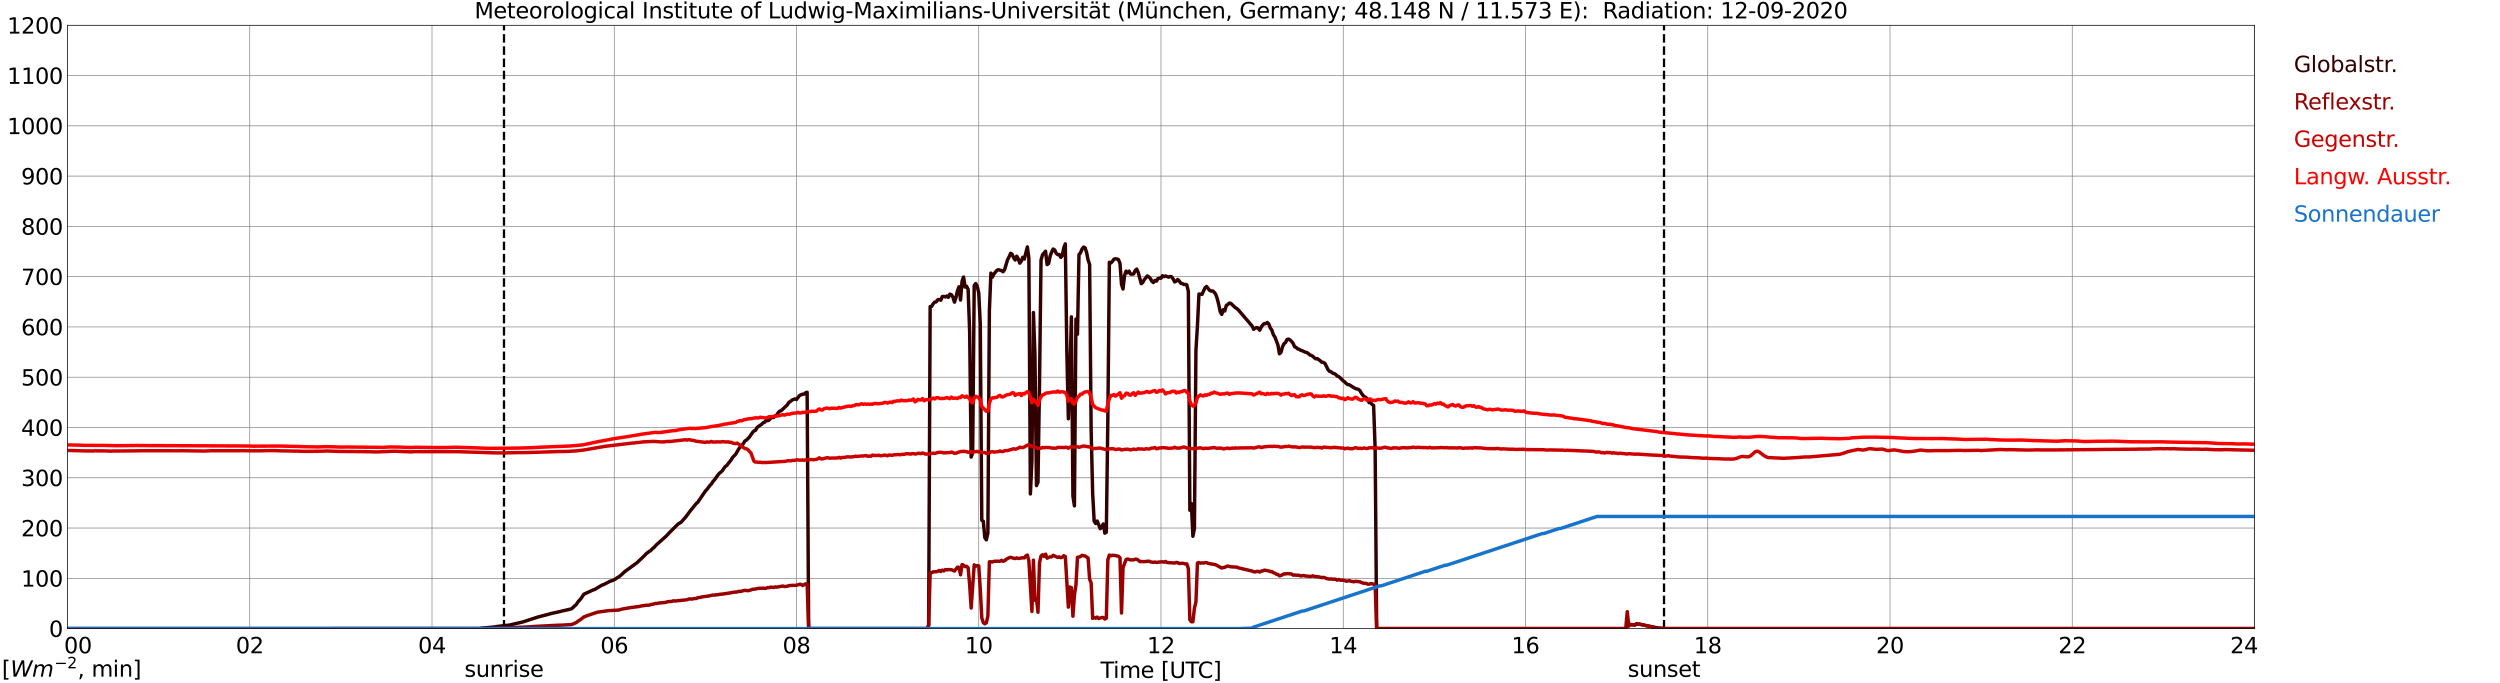 <?xml version="1.0" encoding="utf-8" standalone="no"?>
<!DOCTYPE svg PUBLIC "-//W3C//DTD SVG 1.1//EN"
  "http://www.w3.org/Graphics/SVG/1.1/DTD/svg11.dtd">
<svg xmlns:xlink="http://www.w3.org/1999/xlink" width="1085.4pt" height="296.64pt" viewBox="0 0 1085.4 296.64" xmlns="http://www.w3.org/2000/svg" version="1.1">
 <defs>
  <style type="text/css">*{stroke-linejoin: round; stroke-linecap: butt}</style>
 </defs>
 <g id="figure_1">
  <g id="patch_1">
   <path d="M 0 296.64 
L 1085.4 296.64 
L 1085.4 0 
L 0 0 
z
" style="fill: #ffffff"/>
  </g>
  <g id="axes_1">
   <g id="patch_2">
    <path d="M 29.306 272.909 
L 978.814 272.909 
L 978.814 10.976 
L 29.306 10.976 
z
" style="fill: #ffffff"/>
   </g>
   <g id="patch_3">
    <path d="M 978.814 272.909 
L 978.814 272.909 
L 978.814 10.976 
L 978.814 10.976 
z
" clip-path="url(#p81b13599d2)" style="fill: #d3d3d3; opacity: 0.25; stroke: #d3d3d3; stroke-linejoin: miter"/>
   </g>
   <g id="matplotlib.axis_1">
    <g id="xtick_1">
     <g id="line2d_1">
      <path d="M 29.306 272.909 
L 29.306 10.976 
" clip-path="url(#p81b13599d2)" style="fill: none; stroke: #808080; stroke-width: 0.3; stroke-linecap: square"/>
     </g>
     <g id="line2d_2"/>
     <g id="text_1">
      <!--    00 -->
      <g transform="translate(18.733 283.627) scale(0.095 -0.095)">
       <defs>
        <path id="DejaVuSans-20" transform="scale(0.016)"/>
        <path id="DejaVuSans-30" d="M 2034 4250 
Q 1547 4250 1301 3770 
Q 1056 3291 1056 2328 
Q 1056 1369 1301 889 
Q 1547 409 2034 409 
Q 2525 409 2770 889 
Q 3016 1369 3016 2328 
Q 3016 3291 2770 3770 
Q 2525 4250 2034 4250 
z
M 2034 4750 
Q 2819 4750 3233 4129 
Q 3647 3509 3647 2328 
Q 3647 1150 3233 529 
Q 2819 -91 2034 -91 
Q 1250 -91 836 529 
Q 422 1150 422 2328 
Q 422 3509 836 4129 
Q 1250 4750 2034 4750 
z
" transform="scale(0.016)"/>
       </defs>
       <use xlink:href="#DejaVuSans-20"/>
       <use xlink:href="#DejaVuSans-20" transform="translate(31.787 0)"/>
       <use xlink:href="#DejaVuSans-20" transform="translate(63.574 0)"/>
       <use xlink:href="#DejaVuSans-30" transform="translate(95.361 0)"/>
       <use xlink:href="#DejaVuSans-30" transform="translate(158.984 0)"/>
      </g>
     </g>
    </g>
    <g id="xtick_2">
     <g id="line2d_3">
      <path d="M 108.431 272.909 
L 108.431 10.976 
" clip-path="url(#p81b13599d2)" style="fill: none; stroke: #808080; stroke-width: 0.3; stroke-linecap: square"/>
     </g>
     <g id="line2d_4"/>
     <g id="text_2">
      <!-- 02 -->
      <g transform="translate(102.387 283.627) scale(0.095 -0.095)">
       <defs>
        <path id="DejaVuSans-32" d="M 1228 531 
L 3431 531 
L 3431 0 
L 469 0 
L 469 531 
Q 828 903 1448 1529 
Q 2069 2156 2228 2338 
Q 2531 2678 2651 2914 
Q 2772 3150 2772 3378 
Q 2772 3750 2511 3984 
Q 2250 4219 1831 4219 
Q 1534 4219 1204 4116 
Q 875 4013 500 3803 
L 500 4441 
Q 881 4594 1212 4672 
Q 1544 4750 1819 4750 
Q 2544 4750 2975 4387 
Q 3406 4025 3406 3419 
Q 3406 3131 3298 2873 
Q 3191 2616 2906 2266 
Q 2828 2175 2409 1742 
Q 1991 1309 1228 531 
z
" transform="scale(0.016)"/>
       </defs>
       <use xlink:href="#DejaVuSans-30"/>
       <use xlink:href="#DejaVuSans-32" transform="translate(63.623 0)"/>
      </g>
     </g>
    </g>
    <g id="xtick_3">
     <g id="line2d_5">
      <path d="M 187.557 272.909 
L 187.557 10.976 
" clip-path="url(#p81b13599d2)" style="fill: none; stroke: #808080; stroke-width: 0.3; stroke-linecap: square"/>
     </g>
     <g id="line2d_6"/>
     <g id="text_3">
      <!-- 04 -->
      <g transform="translate(181.513 283.627) scale(0.095 -0.095)">
       <defs>
        <path id="DejaVuSans-34" d="M 2419 4116 
L 825 1625 
L 2419 1625 
L 2419 4116 
z
M 2253 4666 
L 3047 4666 
L 3047 1625 
L 3713 1625 
L 3713 1100 
L 3047 1100 
L 3047 0 
L 2419 0 
L 2419 1100 
L 313 1100 
L 313 1709 
L 2253 4666 
z
" transform="scale(0.016)"/>
       </defs>
       <use xlink:href="#DejaVuSans-30"/>
       <use xlink:href="#DejaVuSans-34" transform="translate(63.623 0)"/>
      </g>
     </g>
    </g>
    <g id="xtick_4">
     <g id="line2d_7">
      <path d="M 266.683 272.909 
L 266.683 10.976 
" clip-path="url(#p81b13599d2)" style="fill: none; stroke: #808080; stroke-width: 0.3; stroke-linecap: square"/>
     </g>
     <g id="line2d_8"/>
     <g id="text_4">
      <!-- 06 -->
      <g transform="translate(260.638 283.627) scale(0.095 -0.095)">
       <defs>
        <path id="DejaVuSans-36" d="M 2113 2584 
Q 1688 2584 1439 2293 
Q 1191 2003 1191 1497 
Q 1191 994 1439 701 
Q 1688 409 2113 409 
Q 2538 409 2786 701 
Q 3034 994 3034 1497 
Q 3034 2003 2786 2293 
Q 2538 2584 2113 2584 
z
M 3366 4563 
L 3366 3988 
Q 3128 4100 2886 4159 
Q 2644 4219 2406 4219 
Q 1781 4219 1451 3797 
Q 1122 3375 1075 2522 
Q 1259 2794 1537 2939 
Q 1816 3084 2150 3084 
Q 2853 3084 3261 2657 
Q 3669 2231 3669 1497 
Q 3669 778 3244 343 
Q 2819 -91 2113 -91 
Q 1303 -91 875 529 
Q 447 1150 447 2328 
Q 447 3434 972 4092 
Q 1497 4750 2381 4750 
Q 2619 4750 2861 4703 
Q 3103 4656 3366 4563 
z
" transform="scale(0.016)"/>
       </defs>
       <use xlink:href="#DejaVuSans-30"/>
       <use xlink:href="#DejaVuSans-36" transform="translate(63.623 0)"/>
      </g>
     </g>
    </g>
    <g id="xtick_5">
     <g id="line2d_9">
      <path d="M 345.808 272.909 
L 345.808 10.976 
" clip-path="url(#p81b13599d2)" style="fill: none; stroke: #808080; stroke-width: 0.3; stroke-linecap: square"/>
     </g>
     <g id="line2d_10"/>
     <g id="text_5">
      <!-- 08 -->
      <g transform="translate(339.764 283.627) scale(0.095 -0.095)">
       <defs>
        <path id="DejaVuSans-38" d="M 2034 2216 
Q 1584 2216 1326 1975 
Q 1069 1734 1069 1313 
Q 1069 891 1326 650 
Q 1584 409 2034 409 
Q 2484 409 2743 651 
Q 3003 894 3003 1313 
Q 3003 1734 2745 1975 
Q 2488 2216 2034 2216 
z
M 1403 2484 
Q 997 2584 770 2862 
Q 544 3141 544 3541 
Q 544 4100 942 4425 
Q 1341 4750 2034 4750 
Q 2731 4750 3128 4425 
Q 3525 4100 3525 3541 
Q 3525 3141 3298 2862 
Q 3072 2584 2669 2484 
Q 3125 2378 3379 2068 
Q 3634 1759 3634 1313 
Q 3634 634 3220 271 
Q 2806 -91 2034 -91 
Q 1263 -91 848 271 
Q 434 634 434 1313 
Q 434 1759 690 2068 
Q 947 2378 1403 2484 
z
M 1172 3481 
Q 1172 3119 1398 2916 
Q 1625 2713 2034 2713 
Q 2441 2713 2670 2916 
Q 2900 3119 2900 3481 
Q 2900 3844 2670 4047 
Q 2441 4250 2034 4250 
Q 1625 4250 1398 4047 
Q 1172 3844 1172 3481 
z
" transform="scale(0.016)"/>
       </defs>
       <use xlink:href="#DejaVuSans-30"/>
       <use xlink:href="#DejaVuSans-38" transform="translate(63.623 0)"/>
      </g>
     </g>
    </g>
    <g id="xtick_6">
     <g id="line2d_11">
      <path d="M 424.934 272.909 
L 424.934 10.976 
" clip-path="url(#p81b13599d2)" style="fill: none; stroke: #808080; stroke-width: 0.3; stroke-linecap: square"/>
     </g>
     <g id="line2d_12"/>
     <g id="text_6">
      <!-- 10 -->
      <g transform="translate(418.89 283.627) scale(0.095 -0.095)">
       <defs>
        <path id="DejaVuSans-31" d="M 794 531 
L 1825 531 
L 1825 4091 
L 703 3866 
L 703 4441 
L 1819 4666 
L 2450 4666 
L 2450 531 
L 3481 531 
L 3481 0 
L 794 0 
L 794 531 
z
" transform="scale(0.016)"/>
       </defs>
       <use xlink:href="#DejaVuSans-31"/>
       <use xlink:href="#DejaVuSans-30" transform="translate(63.623 0)"/>
      </g>
     </g>
    </g>
    <g id="xtick_7">
     <g id="line2d_13">
      <path d="M 504.06 272.909 
L 504.06 10.976 
" clip-path="url(#p81b13599d2)" style="fill: none; stroke: #808080; stroke-width: 0.3; stroke-linecap: square"/>
     </g>
     <g id="line2d_14"/>
     <g id="text_7">
      <!-- 12 -->
      <g transform="translate(498.015 283.627) scale(0.095 -0.095)">
       <use xlink:href="#DejaVuSans-31"/>
       <use xlink:href="#DejaVuSans-32" transform="translate(63.623 0)"/>
      </g>
     </g>
    </g>
    <g id="xtick_8">
     <g id="line2d_15">
      <path d="M 583.185 272.909 
L 583.185 10.976 
" clip-path="url(#p81b13599d2)" style="fill: none; stroke: #808080; stroke-width: 0.3; stroke-linecap: square"/>
     </g>
     <g id="line2d_16"/>
     <g id="text_8">
      <!-- 14 -->
      <g transform="translate(577.141 283.627) scale(0.095 -0.095)">
       <use xlink:href="#DejaVuSans-31"/>
       <use xlink:href="#DejaVuSans-34" transform="translate(63.623 0)"/>
      </g>
     </g>
    </g>
    <g id="xtick_9">
     <g id="line2d_17">
      <path d="M 662.311 272.909 
L 662.311 10.976 
" clip-path="url(#p81b13599d2)" style="fill: none; stroke: #808080; stroke-width: 0.3; stroke-linecap: square"/>
     </g>
     <g id="line2d_18"/>
     <g id="text_9">
      <!-- 16 -->
      <g transform="translate(656.267 283.627) scale(0.095 -0.095)">
       <use xlink:href="#DejaVuSans-31"/>
       <use xlink:href="#DejaVuSans-36" transform="translate(63.623 0)"/>
      </g>
     </g>
    </g>
    <g id="xtick_10">
     <g id="line2d_19">
      <path d="M 741.437 272.909 
L 741.437 10.976 
" clip-path="url(#p81b13599d2)" style="fill: none; stroke: #808080; stroke-width: 0.3; stroke-linecap: square"/>
     </g>
     <g id="line2d_20"/>
     <g id="text_10">
      <!-- 18 -->
      <g transform="translate(735.392 283.627) scale(0.095 -0.095)">
       <use xlink:href="#DejaVuSans-31"/>
       <use xlink:href="#DejaVuSans-38" transform="translate(63.623 0)"/>
      </g>
     </g>
    </g>
    <g id="xtick_11">
     <g id="line2d_21">
      <path d="M 820.562 272.909 
L 820.562 10.976 
" clip-path="url(#p81b13599d2)" style="fill: none; stroke: #808080; stroke-width: 0.3; stroke-linecap: square"/>
     </g>
     <g id="line2d_22"/>
     <g id="text_11">
      <!-- 20 -->
      <g transform="translate(814.518 283.627) scale(0.095 -0.095)">
       <use xlink:href="#DejaVuSans-32"/>
       <use xlink:href="#DejaVuSans-30" transform="translate(63.623 0)"/>
      </g>
     </g>
    </g>
    <g id="xtick_12">
     <g id="line2d_23">
      <path d="M 899.688 272.909 
L 899.688 10.976 
" clip-path="url(#p81b13599d2)" style="fill: none; stroke: #808080; stroke-width: 0.3; stroke-linecap: square"/>
     </g>
     <g id="line2d_24"/>
     <g id="text_12">
      <!-- 22 -->
      <g transform="translate(893.644 283.627) scale(0.095 -0.095)">
       <use xlink:href="#DejaVuSans-32"/>
       <use xlink:href="#DejaVuSans-32" transform="translate(63.623 0)"/>
      </g>
     </g>
    </g>
    <g id="xtick_13">
     <g id="line2d_25">
      <path d="M 978.814 272.909 
L 978.814 10.976 
" clip-path="url(#p81b13599d2)" style="fill: none; stroke: #808080; stroke-width: 0.3; stroke-linecap: square"/>
     </g>
     <g id="line2d_26"/>
     <g id="text_13">
      <!-- 24    -->
      <g transform="translate(968.241 283.627) scale(0.095 -0.095)">
       <use xlink:href="#DejaVuSans-32"/>
       <use xlink:href="#DejaVuSans-34" transform="translate(63.623 0)"/>
       <use xlink:href="#DejaVuSans-20" transform="translate(127.246 0)"/>
       <use xlink:href="#DejaVuSans-20" transform="translate(159.033 0)"/>
       <use xlink:href="#DejaVuSans-20" transform="translate(190.82 0)"/>
      </g>
     </g>
    </g>
    <g id="text_14">
     <!-- Time [UTC] -->
     <g transform="translate(477.806 294.322) scale(0.095 -0.095)">
      <defs>
       <path id="DejaVuSans-54" d="M -19 4666 
L 3928 4666 
L 3928 4134 
L 2272 4134 
L 2272 0 
L 1638 0 
L 1638 4134 
L -19 4134 
L -19 4666 
z
" transform="scale(0.016)"/>
       <path id="DejaVuSans-69" d="M 603 3500 
L 1178 3500 
L 1178 0 
L 603 0 
L 603 3500 
z
M 603 4863 
L 1178 4863 
L 1178 4134 
L 603 4134 
L 603 4863 
z
" transform="scale(0.016)"/>
       <path id="DejaVuSans-6d" d="M 3328 2828 
Q 3544 3216 3844 3400 
Q 4144 3584 4550 3584 
Q 5097 3584 5394 3201 
Q 5691 2819 5691 2113 
L 5691 0 
L 5113 0 
L 5113 2094 
Q 5113 2597 4934 2840 
Q 4756 3084 4391 3084 
Q 3944 3084 3684 2787 
Q 3425 2491 3425 1978 
L 3425 0 
L 2847 0 
L 2847 2094 
Q 2847 2600 2669 2842 
Q 2491 3084 2119 3084 
Q 1678 3084 1418 2786 
Q 1159 2488 1159 1978 
L 1159 0 
L 581 0 
L 581 3500 
L 1159 3500 
L 1159 2956 
Q 1356 3278 1631 3431 
Q 1906 3584 2284 3584 
Q 2666 3584 2933 3390 
Q 3200 3197 3328 2828 
z
" transform="scale(0.016)"/>
       <path id="DejaVuSans-65" d="M 3597 1894 
L 3597 1613 
L 953 1613 
Q 991 1019 1311 708 
Q 1631 397 2203 397 
Q 2534 397 2845 478 
Q 3156 559 3463 722 
L 3463 178 
Q 3153 47 2828 -22 
Q 2503 -91 2169 -91 
Q 1331 -91 842 396 
Q 353 884 353 1716 
Q 353 2575 817 3079 
Q 1281 3584 2069 3584 
Q 2775 3584 3186 3129 
Q 3597 2675 3597 1894 
z
M 3022 2063 
Q 3016 2534 2758 2815 
Q 2500 3097 2075 3097 
Q 1594 3097 1305 2825 
Q 1016 2553 972 2059 
L 3022 2063 
z
" transform="scale(0.016)"/>
       <path id="DejaVuSans-5b" d="M 550 4863 
L 1875 4863 
L 1875 4416 
L 1125 4416 
L 1125 -397 
L 1875 -397 
L 1875 -844 
L 550 -844 
L 550 4863 
z
" transform="scale(0.016)"/>
       <path id="DejaVuSans-55" d="M 556 4666 
L 1191 4666 
L 1191 1831 
Q 1191 1081 1462 751 
Q 1734 422 2344 422 
Q 2950 422 3222 751 
Q 3494 1081 3494 1831 
L 3494 4666 
L 4128 4666 
L 4128 1753 
Q 4128 841 3676 375 
Q 3225 -91 2344 -91 
Q 1459 -91 1007 375 
Q 556 841 556 1753 
L 556 4666 
z
" transform="scale(0.016)"/>
       <path id="DejaVuSans-43" d="M 4122 4306 
L 4122 3641 
Q 3803 3938 3442 4084 
Q 3081 4231 2675 4231 
Q 1875 4231 1450 3742 
Q 1025 3253 1025 2328 
Q 1025 1406 1450 917 
Q 1875 428 2675 428 
Q 3081 428 3442 575 
Q 3803 722 4122 1019 
L 4122 359 
Q 3791 134 3420 21 
Q 3050 -91 2638 -91 
Q 1578 -91 968 557 
Q 359 1206 359 2328 
Q 359 3453 968 4101 
Q 1578 4750 2638 4750 
Q 3056 4750 3426 4639 
Q 3797 4528 4122 4306 
z
" transform="scale(0.016)"/>
       <path id="DejaVuSans-5d" d="M 1947 4863 
L 1947 -844 
L 622 -844 
L 622 -397 
L 1369 -397 
L 1369 4416 
L 622 4416 
L 622 4863 
L 1947 4863 
z
" transform="scale(0.016)"/>
      </defs>
      <use xlink:href="#DejaVuSans-54"/>
      <use xlink:href="#DejaVuSans-69" transform="translate(57.959 0)"/>
      <use xlink:href="#DejaVuSans-6d" transform="translate(85.742 0)"/>
      <use xlink:href="#DejaVuSans-65" transform="translate(183.154 0)"/>
      <use xlink:href="#DejaVuSans-20" transform="translate(244.678 0)"/>
      <use xlink:href="#DejaVuSans-5b" transform="translate(276.465 0)"/>
      <use xlink:href="#DejaVuSans-55" transform="translate(315.479 0)"/>
      <use xlink:href="#DejaVuSans-54" transform="translate(388.672 0)"/>
      <use xlink:href="#DejaVuSans-43" transform="translate(443.881 0)"/>
      <use xlink:href="#DejaVuSans-5d" transform="translate(513.705 0)"/>
     </g>
    </g>
   </g>
   <g id="matplotlib.axis_2">
    <g id="ytick_1">
     <g id="line2d_27">
      <path d="M 29.306 272.909 
L 978.814 272.909 
" clip-path="url(#p81b13599d2)" style="fill: none; stroke: #808080; stroke-width: 0.3; stroke-linecap: square"/>
     </g>
     <g id="line2d_28"/>
     <g id="text_15">
      <!-- 0 -->
      <g transform="translate(21.261 276.518) scale(0.095 -0.095)">
       <use xlink:href="#DejaVuSans-30"/>
      </g>
     </g>
    </g>
    <g id="ytick_2">
     <g id="line2d_29">
      <path d="M 29.306 251.081 
L 978.814 251.081 
" clip-path="url(#p81b13599d2)" style="fill: none; stroke: #808080; stroke-width: 0.3; stroke-linecap: square"/>
     </g>
     <g id="line2d_30"/>
     <g id="text_16">
      <!-- 100 -->
      <g transform="translate(9.173 254.69) scale(0.095 -0.095)">
       <use xlink:href="#DejaVuSans-31"/>
       <use xlink:href="#DejaVuSans-30" transform="translate(63.623 0)"/>
       <use xlink:href="#DejaVuSans-30" transform="translate(127.246 0)"/>
      </g>
     </g>
    </g>
    <g id="ytick_3">
     <g id="line2d_31">
      <path d="M 29.306 229.253 
L 978.814 229.253 
" clip-path="url(#p81b13599d2)" style="fill: none; stroke: #808080; stroke-width: 0.3; stroke-linecap: square"/>
     </g>
     <g id="line2d_32"/>
     <g id="text_17">
      <!-- 200 -->
      <g transform="translate(9.173 232.863) scale(0.095 -0.095)">
       <use xlink:href="#DejaVuSans-32"/>
       <use xlink:href="#DejaVuSans-30" transform="translate(63.623 0)"/>
       <use xlink:href="#DejaVuSans-30" transform="translate(127.246 0)"/>
      </g>
     </g>
    </g>
    <g id="ytick_4">
     <g id="line2d_33">
      <path d="M 29.306 207.426 
L 978.814 207.426 
" clip-path="url(#p81b13599d2)" style="fill: none; stroke: #808080; stroke-width: 0.3; stroke-linecap: square"/>
     </g>
     <g id="line2d_34"/>
     <g id="text_18">
      <!-- 300 -->
      <g transform="translate(9.173 211.035) scale(0.095 -0.095)">
       <defs>
        <path id="DejaVuSans-33" d="M 2597 2516 
Q 3050 2419 3304 2112 
Q 3559 1806 3559 1356 
Q 3559 666 3084 287 
Q 2609 -91 1734 -91 
Q 1441 -91 1130 -33 
Q 819 25 488 141 
L 488 750 
Q 750 597 1062 519 
Q 1375 441 1716 441 
Q 2309 441 2620 675 
Q 2931 909 2931 1356 
Q 2931 1769 2642 2001 
Q 2353 2234 1838 2234 
L 1294 2234 
L 1294 2753 
L 1863 2753 
Q 2328 2753 2575 2939 
Q 2822 3125 2822 3475 
Q 2822 3834 2567 4026 
Q 2313 4219 1838 4219 
Q 1578 4219 1281 4162 
Q 984 4106 628 3988 
L 628 4550 
Q 988 4650 1302 4700 
Q 1616 4750 1894 4750 
Q 2613 4750 3031 4423 
Q 3450 4097 3450 3541 
Q 3450 3153 3228 2886 
Q 3006 2619 2597 2516 
z
" transform="scale(0.016)"/>
       </defs>
       <use xlink:href="#DejaVuSans-33"/>
       <use xlink:href="#DejaVuSans-30" transform="translate(63.623 0)"/>
       <use xlink:href="#DejaVuSans-30" transform="translate(127.246 0)"/>
      </g>
     </g>
    </g>
    <g id="ytick_5">
     <g id="line2d_35">
      <path d="M 29.306 185.598 
L 978.814 185.598 
" clip-path="url(#p81b13599d2)" style="fill: none; stroke: #808080; stroke-width: 0.3; stroke-linecap: square"/>
     </g>
     <g id="line2d_36"/>
     <g id="text_19">
      <!-- 400 -->
      <g transform="translate(9.173 189.207) scale(0.095 -0.095)">
       <use xlink:href="#DejaVuSans-34"/>
       <use xlink:href="#DejaVuSans-30" transform="translate(63.623 0)"/>
       <use xlink:href="#DejaVuSans-30" transform="translate(127.246 0)"/>
      </g>
     </g>
    </g>
    <g id="ytick_6">
     <g id="line2d_37">
      <path d="M 29.306 163.77 
L 978.814 163.77 
" clip-path="url(#p81b13599d2)" style="fill: none; stroke: #808080; stroke-width: 0.3; stroke-linecap: square"/>
     </g>
     <g id="line2d_38"/>
     <g id="text_20">
      <!-- 500 -->
      <g transform="translate(9.173 167.379) scale(0.095 -0.095)">
       <defs>
        <path id="DejaVuSans-35" d="M 691 4666 
L 3169 4666 
L 3169 4134 
L 1269 4134 
L 1269 2991 
Q 1406 3038 1543 3061 
Q 1681 3084 1819 3084 
Q 2600 3084 3056 2656 
Q 3513 2228 3513 1497 
Q 3513 744 3044 326 
Q 2575 -91 1722 -91 
Q 1428 -91 1123 -41 
Q 819 9 494 109 
L 494 744 
Q 775 591 1075 516 
Q 1375 441 1709 441 
Q 2250 441 2565 725 
Q 2881 1009 2881 1497 
Q 2881 1984 2565 2268 
Q 2250 2553 1709 2553 
Q 1456 2553 1204 2497 
Q 953 2441 691 2322 
L 691 4666 
z
" transform="scale(0.016)"/>
       </defs>
       <use xlink:href="#DejaVuSans-35"/>
       <use xlink:href="#DejaVuSans-30" transform="translate(63.623 0)"/>
       <use xlink:href="#DejaVuSans-30" transform="translate(127.246 0)"/>
      </g>
     </g>
    </g>
    <g id="ytick_7">
     <g id="line2d_39">
      <path d="M 29.306 141.942 
L 978.814 141.942 
" clip-path="url(#p81b13599d2)" style="fill: none; stroke: #808080; stroke-width: 0.3; stroke-linecap: square"/>
     </g>
     <g id="line2d_40"/>
     <g id="text_21">
      <!-- 600 -->
      <g transform="translate(9.173 145.551) scale(0.095 -0.095)">
       <use xlink:href="#DejaVuSans-36"/>
       <use xlink:href="#DejaVuSans-30" transform="translate(63.623 0)"/>
       <use xlink:href="#DejaVuSans-30" transform="translate(127.246 0)"/>
      </g>
     </g>
    </g>
    <g id="ytick_8">
     <g id="line2d_41">
      <path d="M 29.306 120.114 
L 978.814 120.114 
" clip-path="url(#p81b13599d2)" style="fill: none; stroke: #808080; stroke-width: 0.3; stroke-linecap: square"/>
     </g>
     <g id="line2d_42"/>
     <g id="text_22">
      <!-- 700 -->
      <g transform="translate(9.173 123.724) scale(0.095 -0.095)">
       <defs>
        <path id="DejaVuSans-37" d="M 525 4666 
L 3525 4666 
L 3525 4397 
L 1831 0 
L 1172 0 
L 2766 4134 
L 525 4134 
L 525 4666 
z
" transform="scale(0.016)"/>
       </defs>
       <use xlink:href="#DejaVuSans-37"/>
       <use xlink:href="#DejaVuSans-30" transform="translate(63.623 0)"/>
       <use xlink:href="#DejaVuSans-30" transform="translate(127.246 0)"/>
      </g>
     </g>
    </g>
    <g id="ytick_9">
     <g id="line2d_43">
      <path d="M 29.306 98.287 
L 978.814 98.287 
" clip-path="url(#p81b13599d2)" style="fill: none; stroke: #808080; stroke-width: 0.3; stroke-linecap: square"/>
     </g>
     <g id="line2d_44"/>
     <g id="text_23">
      <!-- 800 -->
      <g transform="translate(9.173 101.896) scale(0.095 -0.095)">
       <use xlink:href="#DejaVuSans-38"/>
       <use xlink:href="#DejaVuSans-30" transform="translate(63.623 0)"/>
       <use xlink:href="#DejaVuSans-30" transform="translate(127.246 0)"/>
      </g>
     </g>
    </g>
    <g id="ytick_10">
     <g id="line2d_45">
      <path d="M 29.306 76.459 
L 978.814 76.459 
" clip-path="url(#p81b13599d2)" style="fill: none; stroke: #808080; stroke-width: 0.3; stroke-linecap: square"/>
     </g>
     <g id="line2d_46"/>
     <g id="text_24">
      <!-- 900 -->
      <g transform="translate(9.173 80.068) scale(0.095 -0.095)">
       <defs>
        <path id="DejaVuSans-39" d="M 703 97 
L 703 672 
Q 941 559 1184 500 
Q 1428 441 1663 441 
Q 2288 441 2617 861 
Q 2947 1281 2994 2138 
Q 2813 1869 2534 1725 
Q 2256 1581 1919 1581 
Q 1219 1581 811 2004 
Q 403 2428 403 3163 
Q 403 3881 828 4315 
Q 1253 4750 1959 4750 
Q 2769 4750 3195 4129 
Q 3622 3509 3622 2328 
Q 3622 1225 3098 567 
Q 2575 -91 1691 -91 
Q 1453 -91 1209 -44 
Q 966 3 703 97 
z
M 1959 2075 
Q 2384 2075 2632 2365 
Q 2881 2656 2881 3163 
Q 2881 3666 2632 3958 
Q 2384 4250 1959 4250 
Q 1534 4250 1286 3958 
Q 1038 3666 1038 3163 
Q 1038 2656 1286 2365 
Q 1534 2075 1959 2075 
z
" transform="scale(0.016)"/>
       </defs>
       <use xlink:href="#DejaVuSans-39"/>
       <use xlink:href="#DejaVuSans-30" transform="translate(63.623 0)"/>
       <use xlink:href="#DejaVuSans-30" transform="translate(127.246 0)"/>
      </g>
     </g>
    </g>
    <g id="ytick_11">
     <g id="line2d_47">
      <path d="M 29.306 54.631 
L 978.814 54.631 
" clip-path="url(#p81b13599d2)" style="fill: none; stroke: #808080; stroke-width: 0.3; stroke-linecap: square"/>
     </g>
     <g id="line2d_48"/>
     <g id="text_25">
      <!-- 1000 -->
      <g transform="translate(3.128 58.24) scale(0.095 -0.095)">
       <use xlink:href="#DejaVuSans-31"/>
       <use xlink:href="#DejaVuSans-30" transform="translate(63.623 0)"/>
       <use xlink:href="#DejaVuSans-30" transform="translate(127.246 0)"/>
       <use xlink:href="#DejaVuSans-30" transform="translate(190.869 0)"/>
      </g>
     </g>
    </g>
    <g id="ytick_12">
     <g id="line2d_49">
      <path d="M 29.306 32.803 
L 978.814 32.803 
" clip-path="url(#p81b13599d2)" style="fill: none; stroke: #808080; stroke-width: 0.3; stroke-linecap: square"/>
     </g>
     <g id="line2d_50"/>
     <g id="text_26">
      <!-- 1100 -->
      <g transform="translate(3.128 36.413) scale(0.095 -0.095)">
       <use xlink:href="#DejaVuSans-31"/>
       <use xlink:href="#DejaVuSans-31" transform="translate(63.623 0)"/>
       <use xlink:href="#DejaVuSans-30" transform="translate(127.246 0)"/>
       <use xlink:href="#DejaVuSans-30" transform="translate(190.869 0)"/>
      </g>
     </g>
    </g>
    <g id="ytick_13">
     <g id="line2d_51">
      <path d="M 29.306 10.976 
L 978.814 10.976 
" clip-path="url(#p81b13599d2)" style="fill: none; stroke: #808080; stroke-width: 0.3; stroke-linecap: square"/>
     </g>
     <g id="line2d_52"/>
     <g id="text_27">
      <!-- 1200 -->
      <g transform="translate(3.128 14.585) scale(0.095 -0.095)">
       <use xlink:href="#DejaVuSans-31"/>
       <use xlink:href="#DejaVuSans-32" transform="translate(63.623 0)"/>
       <use xlink:href="#DejaVuSans-30" transform="translate(127.246 0)"/>
       <use xlink:href="#DejaVuSans-30" transform="translate(190.869 0)"/>
      </g>
     </g>
    </g>
   </g>
   <g id="line2d_53">
    <path d="M 218.812 272.909 
L 218.812 10.976 
" clip-path="url(#p81b13599d2)" style="fill: none; stroke-dasharray: 3.7,1.6; stroke-dashoffset: 0; stroke: #000000"/>
   </g>
   <g id="line2d_54">
    <path d="M 722.447 272.909 
L 722.447 10.976 
" clip-path="url(#p81b13599d2)" style="fill: none; stroke-dasharray: 3.7,1.6; stroke-dashoffset: 0; stroke: #000000"/>
   </g>
   <g id="line2d_55">
    <path d="M 29.306 272.909 
L 207.998 272.889 
L 209.317 272.684 
L 213.932 272.291 
L 215.91 271.981 
L 221.186 271.381 
L 227.12 269.997 
L 233.054 268.032 
L 239.648 266.275 
L 242.286 265.717 
L 244.264 265.221 
L 246.901 264.643 
L 248.22 264.291 
L 249.539 263.01 
L 250.198 262.473 
L 250.858 261.419 
L 252.176 259.93 
L 253.495 257.966 
L 254.814 257.387 
L 257.451 256.147 
L 258.111 255.962 
L 261.408 253.997 
L 262.067 253.831 
L 264.705 252.426 
L 266.023 251.991 
L 267.342 251.31 
L 268.002 250.815 
L 268.661 250.463 
L 269.98 249.368 
L 271.298 248.128 
L 276.573 244.304 
L 279.87 241.16 
L 280.53 240.416 
L 281.849 239.403 
L 282.508 239.052 
L 283.167 238.307 
L 283.827 237.792 
L 285.145 236.387 
L 289.102 232.892 
L 290.42 231.467 
L 294.377 227.518 
L 295.696 226.732 
L 297.674 224.521 
L 299.652 221.856 
L 302.289 218.61 
L 302.949 218.051 
L 306.246 213.214 
L 306.905 212.492 
L 308.224 210.776 
L 308.883 210.093 
L 309.543 209.039 
L 310.202 208.336 
L 311.521 206.456 
L 312.18 205.629 
L 313.499 204.492 
L 314.818 202.569 
L 315.477 202.156 
L 317.455 199.613 
L 318.114 198.539 
L 319.433 197.195 
L 320.752 194.859 
L 322.73 192.565 
L 323.39 191.45 
L 324.049 191.098 
L 325.368 189.754 
L 326.686 187.811 
L 327.346 187.089 
L 328.005 186.84 
L 328.665 185.683 
L 329.324 185.102 
L 330.643 184.255 
L 331.302 183.533 
L 331.961 183.347 
L 332.621 182.498 
L 333.28 182.664 
L 333.94 182.374 
L 334.599 181.466 
L 335.258 181.28 
L 335.918 181.239 
L 336.577 180.514 
L 337.236 180.184 
L 337.896 179.13 
L 338.555 178.488 
L 339.215 178.261 
L 341.852 175.719 
L 342.512 174.706 
L 343.171 174.293 
L 343.83 173.715 
L 345.149 173.176 
L 345.808 173.446 
L 347.127 171.709 
L 348.446 171.13 
L 349.105 171.13 
L 349.765 170.51 
L 350.424 170.303 
L 351.083 272.909 
L 402.515 272.909 
L 403.175 271.566 
L 403.834 133.098 
L 404.493 132.993 
L 405.153 131.877 
L 405.812 131.155 
L 406.471 131.05 
L 407.131 130.162 
L 407.79 130.018 
L 408.45 130.347 
L 409.109 128.756 
L 409.768 128.715 
L 410.428 128.942 
L 411.087 128.488 
L 411.746 129.088 
L 412.406 127.702 
L 413.065 127.97 
L 413.725 129.025 
L 414.384 131.175 
L 415.043 129.19 
L 415.703 126.194 
L 416.362 124.519 
L 417.022 130.264 
L 417.681 122.101 
L 418.34 120.28 
L 419 124.644 
L 419.659 124.292 
L 420.318 125.676 
L 420.978 144.012 
L 421.637 198.456 
L 422.297 196.555 
L 422.956 123.961 
L 423.615 123.114 
L 424.275 124.251 
L 424.934 127.206 
L 425.593 140.558 
L 426.253 225.885 
L 426.912 226.278 
L 427.572 233.409 
L 428.231 234.361 
L 428.89 231.467 
L 429.55 134.833 
L 430.209 118.587 
L 430.869 120.302 
L 431.528 118.916 
L 432.847 117.347 
L 433.506 117.098 
L 434.825 117.491 
L 435.484 117.967 
L 436.144 117.098 
L 437.462 112.695 
L 438.122 111.497 
L 438.781 109.967 
L 439.44 110.381 
L 440.1 111.973 
L 440.759 112.881 
L 441.419 111.228 
L 442.078 112.302 
L 442.737 114.245 
L 443.397 113.398 
L 444.056 111.704 
L 444.716 112.468 
L 446.034 107.197 
L 446.694 112.075 
L 447.353 214.454 
L 448.012 200.109 
L 448.672 135.702 
L 449.331 153.974 
L 449.991 210.837 
L 450.65 209.37 
L 451.309 167.057 
L 451.969 112.903 
L 452.628 110.608 
L 453.947 109.078 
L 454.606 114.865 
L 455.266 114.433 
L 455.925 111.187 
L 456.584 109.43 
L 457.244 108.127 
L 457.903 108.52 
L 458.563 109.967 
L 459.222 110.567 
L 459.881 110.504 
L 460.541 111.746 
L 461.2 110.96 
L 461.859 107.59 
L 462.519 105.874 
L 463.178 152.609 
L 463.838 181.817 
L 464.497 163.545 
L 465.156 137.561 
L 465.816 215.406 
L 466.475 219.623 
L 467.134 138.533 
L 467.794 145.085 
L 468.453 110.484 
L 469.113 109.801 
L 469.772 108.168 
L 470.431 107.28 
L 471.091 107.57 
L 471.75 109.596 
L 472.409 112.922 
L 473.069 114.784 
L 473.728 186.715 
L 474.388 214.207 
L 475.047 226.341 
L 475.706 227.271 
L 476.366 226.217 
L 477.685 229.544 
L 478.344 228.677 
L 479.003 227.498 
L 479.663 231.467 
L 480.322 231.074 
L 480.981 181.59 
L 481.641 113.874 
L 482.3 114.162 
L 482.96 113.481 
L 483.619 112.529 
L 484.278 112.344 
L 484.938 112.446 
L 485.597 112.717 
L 486.256 114.369 
L 486.916 123.507 
L 487.575 125.469 
L 488.235 119.599 
L 488.894 117.718 
L 489.553 118.421 
L 490.213 117.74 
L 490.872 118.979 
L 491.532 119.021 
L 492.191 118.916 
L 492.85 117.449 
L 493.51 116.829 
L 494.169 118.318 
L 495.488 123.155 
L 496.147 122.618 
L 496.807 121.398 
L 498.125 119.807 
L 498.785 120.219 
L 499.444 120.944 
L 500.103 122.101 
L 500.763 122.66 
L 501.422 121.749 
L 502.082 122.038 
L 502.741 120.944 
L 503.4 120.756 
L 504.06 120.798 
L 504.719 119.702 
L 505.379 120.117 
L 506.038 119.807 
L 507.357 120.322 
L 508.016 120.034 
L 508.675 120.178 
L 509.335 121.129 
L 509.994 122.389 
L 510.654 122.079 
L 511.313 121.356 
L 511.972 121.957 
L 512.632 122.97 
L 513.291 123.092 
L 513.95 123.507 
L 514.61 123.485 
L 515.269 123.672 
L 515.929 126.482 
L 516.588 221.546 
L 517.247 218.61 
L 517.907 232.831 
L 518.566 229.544 
L 519.226 152.073 
L 519.885 141.366 
L 520.544 127.641 
L 521.863 127.804 
L 523.182 124.932 
L 523.841 124.373 
L 525.16 126.049 
L 525.819 126.379 
L 526.479 126.296 
L 527.138 126.855 
L 527.797 127.743 
L 528.457 129.583 
L 529.116 132.187 
L 529.776 135.37 
L 530.435 136.487 
L 531.094 134.44 
L 531.754 135.018 
L 532.413 132.622 
L 533.073 132.209 
L 533.732 131.587 
L 534.391 131.733 
L 536.369 133.613 
L 537.029 133.986 
L 537.688 134.626 
L 543.623 141.53 
L 544.282 142.977 
L 544.941 142.523 
L 545.601 142.213 
L 546.26 142.44 
L 546.919 143.35 
L 547.579 142.006 
L 548.238 141.098 
L 548.898 140.497 
L 549.557 140.497 
L 550.216 140.021 
L 550.876 140.683 
L 551.535 142.462 
L 552.195 143.309 
L 552.854 145.354 
L 553.513 146.306 
L 554.832 149.82 
L 555.491 153.603 
L 556.151 152.983 
L 556.81 150.564 
L 557.47 149.22 
L 558.129 148.724 
L 558.788 147.38 
L 559.448 147.235 
L 560.107 147.628 
L 560.766 148.248 
L 561.426 149.095 
L 562.085 150.564 
L 562.745 150.852 
L 563.404 151.472 
L 564.063 151.66 
L 564.723 152.092 
L 565.382 152.28 
L 566.701 152.9 
L 567.36 153.063 
L 568.02 153.478 
L 568.679 154.118 
L 569.338 154.305 
L 569.998 154.718 
L 570.657 155.36 
L 571.317 155.814 
L 571.976 155.711 
L 573.295 156.724 
L 573.954 157.281 
L 574.613 157.344 
L 575.273 157.839 
L 576.592 160.507 
L 577.251 161.229 
L 577.91 161.437 
L 578.57 161.993 
L 579.229 162.181 
L 579.889 162.574 
L 580.548 163.255 
L 581.207 163.523 
L 581.867 164.041 
L 583.185 165.363 
L 583.845 165.817 
L 584.504 166.562 
L 585.164 166.935 
L 585.823 167.079 
L 588.46 168.692 
L 589.779 169.044 
L 590.439 169.622 
L 591.098 170.759 
L 591.757 171.648 
L 592.417 172.287 
L 593.076 172.597 
L 593.736 173.527 
L 594.395 174.769 
L 595.054 174.872 
L 595.714 175.574 
L 596.373 176.028 
L 597.032 195.025 
L 597.692 272.909 
L 705.171 272.909 
L 705.83 272.745 
L 706.49 271.981 
L 707.149 271.713 
L 707.808 271.112 
L 708.468 271.256 
L 709.127 271.237 
L 709.786 271.381 
L 710.446 270.802 
L 711.765 270.968 
L 715.062 271.691 
L 719.677 272.601 
L 720.996 272.704 
L 722.974 272.909 
L 978.154 272.909 
L 978.154 272.909 
" clip-path="url(#p81b13599d2)" style="fill: none; stroke: #330000; stroke-width: 1.5; stroke-linecap: square"/>
   </g>
   <g id="line2d_56">
    <path d="M 29.306 272.909 
L 213.932 272.909 
L 214.592 272.721 
L 216.57 272.658 
L 217.889 272.68 
L 228.439 272.223 
L 232.395 271.955 
L 241.626 271.479 
L 244.264 271.398 
L 248.22 271.149 
L 250.198 270.303 
L 250.858 269.744 
L 252.176 268.897 
L 253.495 267.862 
L 254.814 267.325 
L 259.43 265.775 
L 264.045 265.134 
L 268.661 264.865 
L 269.98 264.453 
L 273.936 263.77 
L 277.233 263.357 
L 278.552 263.067 
L 280.53 262.779 
L 281.849 262.737 
L 282.508 262.488 
L 283.827 262.239 
L 284.486 261.993 
L 285.145 262.034 
L 285.805 261.849 
L 289.102 261.517 
L 289.761 261.248 
L 291.739 261.083 
L 292.399 260.836 
L 293.058 260.938 
L 298.333 260.38 
L 298.992 260.07 
L 299.652 260.028 
L 300.311 260.111 
L 301.63 259.843 
L 302.289 259.862 
L 302.949 259.491 
L 304.267 259.306 
L 304.927 259.12 
L 307.564 258.788 
L 309.543 258.313 
L 310.202 258.417 
L 310.861 258.21 
L 311.521 258.251 
L 312.18 258.066 
L 313.499 257.942 
L 316.136 257.549 
L 317.455 257.341 
L 318.114 257.175 
L 320.093 256.99 
L 320.752 256.743 
L 321.411 256.782 
L 323.39 256.309 
L 324.708 256.453 
L 325.368 256.35 
L 326.686 255.853 
L 328.005 255.75 
L 328.665 255.523 
L 329.983 255.399 
L 330.643 255.46 
L 331.302 255.316 
L 331.961 255.46 
L 332.621 255.379 
L 333.28 255.089 
L 333.94 255.15 
L 334.599 254.903 
L 335.918 255.067 
L 336.577 254.798 
L 337.236 254.923 
L 339.874 254.427 
L 340.533 254.635 
L 341.852 254.53 
L 342.512 254.242 
L 344.49 254.117 
L 345.149 254.159 
L 346.468 253.932 
L 347.127 253.663 
L 347.787 253.724 
L 348.446 254.2 
L 349.765 253.476 
L 350.424 253.539 
L 351.083 272.909 
L 402.515 272.909 
L 403.175 271.579 
L 403.834 248.619 
L 404.493 248.68 
L 405.153 248.267 
L 406.471 248.206 
L 407.131 248.082 
L 407.79 247.667 
L 408.45 248.123 
L 409.109 247.503 
L 409.768 247.875 
L 410.428 247.274 
L 411.087 247.421 
L 411.746 247.274 
L 413.065 247.357 
L 413.725 247.584 
L 414.384 247.936 
L 415.703 246.242 
L 416.362 246.344 
L 417.022 249.549 
L 417.681 245.105 
L 418.34 245.373 
L 419 246.034 
L 419.659 245.849 
L 420.318 246.51 
L 420.978 253.827 
L 421.637 263.977 
L 422.956 245.229 
L 423.615 245.829 
L 424.275 245.58 
L 424.934 245.683 
L 425.593 255.75 
L 426.253 268.235 
L 426.912 270.344 
L 427.572 270.818 
L 428.231 270.386 
L 428.89 267.45 
L 429.55 243.926 
L 430.209 243.884 
L 430.869 244.009 
L 431.528 243.699 
L 432.847 243.638 
L 434.165 243.699 
L 434.825 243.265 
L 435.484 243.699 
L 436.144 243.43 
L 436.803 242.893 
L 438.122 242.127 
L 438.781 241.964 
L 440.1 242.376 
L 440.759 242.501 
L 441.419 242.21 
L 442.078 242.479 
L 444.056 242.149 
L 444.716 242.232 
L 445.375 241.363 
L 446.034 240.992 
L 446.694 243.472 
L 448.012 265.485 
L 448.672 243.203 
L 449.331 260.607 
L 449.991 259.843 
L 450.65 265.817 
L 451.309 244.341 
L 451.969 241.363 
L 452.628 240.826 
L 453.287 241.571 
L 453.947 240.599 
L 454.606 242.335 
L 455.925 241.756 
L 456.584 241.756 
L 457.244 241.095 
L 459.222 242.025 
L 459.881 241.776 
L 460.541 242.127 
L 461.2 241.922 
L 461.859 241.261 
L 462.519 241.654 
L 463.838 263.584 
L 464.497 254.862 
L 465.156 255.13 
L 465.816 267.533 
L 466.475 258.376 
L 467.134 253.973 
L 467.794 241.964 
L 468.453 241.859 
L 469.113 241.632 
L 469.772 241.095 
L 470.431 241.302 
L 471.091 241.363 
L 472.409 242.293 
L 473.069 251.472 
L 473.728 253.083 
L 474.388 268.482 
L 475.047 268.028 
L 475.706 268.399 
L 476.366 267.926 
L 477.025 268.545 
L 478.344 268.111 
L 479.003 268.089 
L 479.663 268.751 
L 480.322 268.399 
L 480.981 243.018 
L 481.641 240.97 
L 482.3 241.322 
L 482.96 241.053 
L 483.619 241.178 
L 484.278 241.178 
L 484.938 241.405 
L 485.597 241.488 
L 486.256 242.149 
L 486.916 266.147 
L 487.575 246.408 
L 488.894 242.935 
L 489.553 242.686 
L 490.872 243.101 
L 492.191 243.059 
L 492.85 242.769 
L 493.51 242.811 
L 494.169 243.182 
L 494.828 243.782 
L 496.807 243.843 
L 498.785 243.616 
L 499.444 243.926 
L 500.763 244.175 
L 501.422 244.009 
L 502.082 244.194 
L 503.4 244.009 
L 504.719 243.906 
L 505.379 244.092 
L 506.038 243.762 
L 506.697 244.216 
L 509.994 244.443 
L 510.654 244.194 
L 511.313 244.277 
L 511.972 244.67 
L 513.291 244.546 
L 513.95 244.629 
L 514.61 244.856 
L 515.269 244.795 
L 515.929 246.903 
L 516.588 269.082 
L 517.247 269.951 
L 517.907 269.929 
L 518.566 264.079 
L 519.226 261.351 
L 519.885 244.443 
L 520.544 244.216 
L 521.204 244.504 
L 521.863 244.382 
L 522.522 244.465 
L 523.182 244.277 
L 523.841 244.277 
L 524.501 244.587 
L 527.797 245.188 
L 529.776 246.283 
L 530.435 246.613 
L 531.094 246.408 
L 531.754 246.325 
L 532.413 245.932 
L 533.073 245.746 
L 534.391 246.076 
L 537.029 246.242 
L 537.688 246.532 
L 543.623 247.936 
L 544.282 248.226 
L 544.941 248.309 
L 545.601 248.082 
L 546.26 248.06 
L 546.919 248.37 
L 547.579 247.957 
L 548.238 247.875 
L 548.898 247.523 
L 550.876 247.875 
L 551.535 248.165 
L 552.195 248.143 
L 552.854 248.68 
L 553.513 248.826 
L 554.173 249.322 
L 554.832 249.424 
L 555.491 250.003 
L 556.151 249.859 
L 557.47 249.136 
L 558.129 249.197 
L 558.788 249.012 
L 560.766 249.197 
L 561.426 249.715 
L 562.085 249.632 
L 562.745 249.756 
L 563.404 249.715 
L 564.063 249.817 
L 564.723 250.086 
L 565.382 249.922 
L 566.042 249.9 
L 566.701 250.066 
L 568.02 250.169 
L 568.679 250.273 
L 569.338 250.21 
L 569.998 250.003 
L 570.657 250.273 
L 572.635 250.459 
L 573.954 250.789 
L 574.613 250.664 
L 575.273 250.871 
L 575.932 251.203 
L 577.251 251.43 
L 577.91 251.347 
L 578.57 251.472 
L 579.889 251.472 
L 580.548 251.884 
L 581.207 251.596 
L 581.867 251.865 
L 583.185 251.926 
L 583.845 252.07 
L 584.504 252.36 
L 585.823 252.092 
L 586.482 252.338 
L 587.801 252.587 
L 588.46 252.38 
L 590.439 252.587 
L 591.098 252.919 
L 592.417 253.312 
L 593.076 253.249 
L 593.736 253.6 
L 594.395 253.622 
L 595.054 253.393 
L 595.714 253.456 
L 597.032 253.785 
L 597.692 272.909 
L 705.83 272.909 
L 706.49 265.555 
L 707.149 271.724 
L 707.808 271.13 
L 708.468 271.274 
L 709.127 271.252 
L 709.786 271.396 
L 710.446 270.824 
L 711.765 270.988 
L 715.062 271.704 
L 717.699 272.256 
L 718.358 272.909 
L 978.154 272.909 
L 978.154 272.909 
" clip-path="url(#p81b13599d2)" style="fill: none; stroke: #990000; stroke-width: 1.5; stroke-linecap: square"/>
   </g>
   <g id="line2d_57">
    <path d="M 29.306 195.553 
L 31.943 195.634 
L 36.559 195.756 
L 40.515 195.794 
L 41.175 195.704 
L 42.493 195.761 
L 43.812 195.739 
L 47.109 195.813 
L 47.768 195.874 
L 49.087 195.815 
L 55.681 195.774 
L 58.978 195.726 
L 61.615 195.693 
L 77.441 195.704 
L 80.078 195.693 
L 88.65 195.826 
L 91.947 195.687 
L 103.156 195.691 
L 105.794 195.665 
L 107.113 195.704 
L 113.047 195.719 
L 115.685 195.652 
L 118.982 195.632 
L 121.619 195.726 
L 129.532 195.883 
L 132.829 195.968 
L 134.147 195.948 
L 135.466 195.957 
L 140.082 195.868 
L 142.06 195.804 
L 147.994 196.012 
L 151.951 196.031 
L 154.588 196.053 
L 158.544 196.097 
L 163.819 196.208 
L 171.073 195.907 
L 175.688 196.075 
L 178.326 196.184 
L 180.304 196.082 
L 198.767 196.093 
L 202.063 196.2 
L 215.251 196.632 
L 216.57 196.612 
L 218.548 196.651 
L 221.186 196.584 
L 223.823 196.518 
L 227.779 196.512 
L 244.264 196.003 
L 246.242 195.988 
L 250.198 195.756 
L 253.495 195.37 
L 262.726 193.774 
L 274.595 192.338 
L 275.255 192.327 
L 276.573 192.124 
L 277.233 192.12 
L 279.211 191.849 
L 283.827 191.631 
L 287.124 191.878 
L 287.783 191.808 
L 288.442 191.878 
L 289.102 191.686 
L 291.08 191.653 
L 297.674 190.911 
L 298.333 191.077 
L 298.992 190.887 
L 299.652 190.948 
L 300.311 191.186 
L 300.971 191.162 
L 302.289 191.583 
L 306.246 192.061 
L 306.905 191.84 
L 307.564 191.954 
L 308.224 191.913 
L 308.883 191.648 
L 309.543 191.943 
L 311.521 191.825 
L 312.839 191.904 
L 313.499 191.727 
L 315.477 191.899 
L 316.136 191.812 
L 316.796 192.026 
L 317.455 191.995 
L 318.114 192.386 
L 319.433 192.607 
L 320.093 192.382 
L 323.39 194.752 
L 324.049 194.842 
L 324.708 195.235 
L 326.027 196.678 
L 327.346 200.275 
L 328.005 200.65 
L 328.665 200.593 
L 329.324 200.79 
L 329.983 200.65 
L 330.643 200.805 
L 332.621 200.816 
L 341.193 200.273 
L 341.852 200.032 
L 343.171 200.089 
L 344.49 199.838 
L 345.149 199.891 
L 345.808 199.626 
L 347.127 199.753 
L 347.787 199.81 
L 348.446 199.666 
L 349.105 199.845 
L 349.765 199.672 
L 350.424 199.685 
L 351.083 199.487 
L 351.743 199.565 
L 352.402 199.517 
L 353.062 199.613 
L 354.38 199.432 
L 355.04 199.188 
L 355.699 198.762 
L 356.359 199.201 
L 357.018 199.264 
L 358.996 198.729 
L 359.655 198.766 
L 360.315 198.98 
L 360.974 198.86 
L 363.612 198.854 
L 364.271 198.572 
L 364.93 198.876 
L 365.59 198.616 
L 366.909 198.57 
L 367.568 198.374 
L 368.227 198.328 
L 369.546 198.441 
L 370.206 198.28 
L 370.865 198.247 
L 371.524 198.037 
L 372.184 198.186 
L 374.162 197.935 
L 374.821 198.005 
L 375.481 197.832 
L 376.14 197.83 
L 376.799 198.136 
L 377.459 198 
L 378.118 198.107 
L 378.777 197.564 
L 379.437 197.765 
L 380.096 197.706 
L 380.756 197.775 
L 381.415 197.64 
L 382.074 197.841 
L 382.734 197.876 
L 384.053 197.553 
L 385.371 197.878 
L 386.031 197.533 
L 387.349 197.69 
L 388.009 197.481 
L 389.987 197.345 
L 390.646 197.424 
L 391.965 197.247 
L 392.624 197.252 
L 393.284 197.016 
L 394.603 197.011 
L 395.262 197.193 
L 395.921 196.939 
L 396.581 196.959 
L 397.24 197.103 
L 397.899 197.051 
L 398.559 196.774 
L 399.878 196.953 
L 400.537 196.671 
L 401.856 197.149 
L 403.175 197.094 
L 403.834 197.051 
L 404.493 196.826 
L 405.153 196.747 
L 405.812 196.865 
L 407.131 196.461 
L 408.45 196.322 
L 409.768 196.634 
L 411.746 196.503 
L 412.406 196.514 
L 413.065 196.267 
L 413.725 196.448 
L 414.384 196.822 
L 415.043 196.739 
L 417.022 196.027 
L 417.681 196.047 
L 418.34 195.9 
L 419 196.051 
L 419.659 196.069 
L 420.318 196.413 
L 420.978 196.186 
L 421.637 196.077 
L 422.297 196.433 
L 422.956 196.086 
L 423.615 196.121 
L 424.275 195.962 
L 424.934 196.267 
L 425.593 196.06 
L 426.253 196.514 
L 427.572 196.464 
L 428.231 196.867 
L 428.89 196.846 
L 429.55 196.464 
L 430.869 196.047 
L 431.528 196.287 
L 433.506 196.075 
L 434.165 195.791 
L 434.825 196.025 
L 435.484 196.029 
L 436.144 195.719 
L 436.803 195.615 
L 437.462 195.628 
L 440.1 194.824 
L 440.759 195.04 
L 441.419 194.868 
L 442.078 194.578 
L 442.737 194.159 
L 443.397 194.296 
L 444.056 194.314 
L 444.716 194.067 
L 446.034 193.268 
L 446.694 193.087 
L 448.012 193.949 
L 448.672 193.79 
L 449.331 194.213 
L 449.991 194.39 
L 450.65 194.717 
L 451.969 194.578 
L 452.628 194.239 
L 453.287 194.416 
L 453.947 194.272 
L 455.266 194.307 
L 455.925 194.359 
L 456.584 194.538 
L 458.563 194.589 
L 459.222 194.246 
L 460.541 194.266 
L 461.2 194.222 
L 461.859 194.357 
L 462.519 194.167 
L 463.178 194.235 
L 463.838 194.621 
L 464.497 194.211 
L 465.156 193.958 
L 466.475 194.093 
L 467.794 193.943 
L 468.453 194.213 
L 470.431 193.606 
L 472.409 193.971 
L 473.069 194.017 
L 473.728 194.349 
L 474.388 194.905 
L 475.047 194.733 
L 476.366 194.652 
L 477.025 194.514 
L 477.685 194.569 
L 480.322 195.222 
L 480.981 194.933 
L 482.96 194.781 
L 483.619 194.896 
L 484.278 195.167 
L 485.597 194.964 
L 486.256 194.99 
L 486.916 195.366 
L 488.235 195.112 
L 489.553 194.995 
L 490.872 195.348 
L 492.191 194.975 
L 492.85 195.117 
L 493.51 195.132 
L 494.169 194.811 
L 494.828 194.977 
L 495.488 194.896 
L 496.807 195.064 
L 497.466 194.824 
L 498.785 194.964 
L 500.103 194.497 
L 500.763 194.552 
L 501.422 194.287 
L 502.082 194.827 
L 502.741 194.73 
L 503.4 194.453 
L 504.06 194.508 
L 504.719 194.335 
L 506.697 194.51 
L 507.357 194.674 
L 509.335 194.495 
L 509.994 194.174 
L 510.654 194.525 
L 511.313 194.501 
L 511.972 194.597 
L 513.95 194.047 
L 514.61 194.211 
L 515.269 194.527 
L 515.929 194.536 
L 516.588 194.787 
L 517.247 194.717 
L 518.566 194.844 
L 520.544 194.486 
L 521.204 194.429 
L 522.522 194.796 
L 523.182 194.604 
L 524.501 194.65 
L 527.138 194.294 
L 528.457 194.68 
L 529.116 194.527 
L 530.435 194.608 
L 531.094 194.885 
L 531.754 194.827 
L 532.413 194.621 
L 533.073 194.538 
L 533.732 194.755 
L 535.051 194.508 
L 535.71 194.652 
L 536.369 194.431 
L 537.029 194.584 
L 537.688 194.493 
L 543.623 194.405 
L 544.282 194.562 
L 546.26 194.036 
L 546.919 193.984 
L 547.579 194.338 
L 548.898 193.982 
L 551.535 193.768 
L 552.195 193.849 
L 553.513 193.737 
L 554.173 193.844 
L 554.832 193.831 
L 556.151 194.161 
L 558.129 193.836 
L 558.788 193.862 
L 559.448 193.711 
L 561.426 194.08 
L 562.085 193.971 
L 564.063 194.311 
L 564.723 194.231 
L 565.382 194.034 
L 566.042 194.135 
L 567.36 194.111 
L 569.338 194.148 
L 570.657 194.355 
L 571.976 194.233 
L 573.295 194.322 
L 573.954 194.543 
L 574.613 194.108 
L 577.91 194.399 
L 579.229 194.209 
L 582.526 194.53 
L 583.185 194.503 
L 583.845 194.855 
L 585.164 194.517 
L 585.823 194.8 
L 587.142 194.82 
L 588.46 194.373 
L 589.12 194.479 
L 589.779 194.737 
L 590.439 194.552 
L 591.098 194.763 
L 592.417 194.488 
L 593.076 194.72 
L 593.736 194.717 
L 594.395 194.436 
L 595.714 194.333 
L 596.373 194.541 
L 597.032 194.573 
L 597.692 194.41 
L 598.351 194.582 
L 599.67 194.595 
L 600.989 194.213 
L 601.648 194.176 
L 602.307 194.475 
L 602.967 194.479 
L 603.626 194.672 
L 604.286 194.7 
L 604.945 194.383 
L 605.604 194.473 
L 606.264 194.425 
L 606.923 194.582 
L 607.582 194.621 
L 608.901 194.353 
L 610.879 194.447 
L 612.198 194.349 
L 612.858 194.316 
L 613.517 194.126 
L 614.836 194.359 
L 615.495 194.187 
L 617.473 194.342 
L 618.792 194.316 
L 620.111 194.451 
L 620.77 194.196 
L 621.429 194.471 
L 624.726 194.388 
L 625.386 194.294 
L 627.364 194.41 
L 628.023 194.311 
L 628.683 194.445 
L 630.661 194.436 
L 632.639 194.497 
L 633.958 194.377 
L 635.276 194.669 
L 635.936 194.534 
L 637.914 194.532 
L 638.573 194.407 
L 639.233 194.597 
L 639.892 194.364 
L 643.189 194.479 
L 643.848 194.606 
L 644.508 194.604 
L 645.167 194.75 
L 649.123 194.813 
L 649.783 194.682 
L 651.102 194.807 
L 651.761 194.988 
L 652.42 194.853 
L 655.058 195.016 
L 657.036 195.016 
L 657.695 195.128 
L 661.652 195.043 
L 662.311 195.209 
L 664.289 195.202 
L 670.224 195.248 
L 671.542 195.412 
L 672.861 195.339 
L 678.796 195.453 
L 679.455 195.571 
L 680.114 195.479 
L 691.983 195.97 
L 692.643 196.221 
L 693.302 196.269 
L 693.961 196.202 
L 694.621 196.267 
L 695.28 196.603 
L 695.939 196.468 
L 696.599 196.691 
L 697.258 196.475 
L 697.918 196.413 
L 698.577 196.523 
L 699.236 196.453 
L 699.896 196.778 
L 700.555 196.536 
L 701.215 196.741 
L 701.874 196.719 
L 702.533 196.933 
L 703.193 196.76 
L 706.49 197.123 
L 707.149 196.97 
L 709.786 197.18 
L 711.105 197.149 
L 716.38 197.514 
L 722.315 197.802 
L 722.974 197.981 
L 723.633 197.978 
L 724.293 197.819 
L 724.952 198 
L 726.93 198.164 
L 728.909 198.395 
L 732.205 198.481 
L 734.843 198.684 
L 737.48 198.762 
L 739.459 198.943 
L 740.777 198.895 
L 742.096 199.033 
L 746.712 199.179 
L 748.031 199.258 
L 752.646 199.323 
L 753.965 198.996 
L 755.943 198.24 
L 756.602 198.171 
L 758.581 198.339 
L 759.24 198.282 
L 759.899 197.974 
L 760.559 197.485 
L 761.878 196.254 
L 762.537 195.916 
L 763.196 195.905 
L 763.856 196.263 
L 765.834 197.806 
L 767.153 198.494 
L 767.812 198.657 
L 774.406 198.974 
L 776.384 198.873 
L 780.34 198.644 
L 783.637 198.387 
L 785.615 198.38 
L 798.803 197.23 
L 801.44 196.405 
L 802.1 196.11 
L 806.715 195.121 
L 808.034 195.307 
L 808.694 195.409 
L 810.012 195.193 
L 811.331 194.857 
L 811.99 194.813 
L 814.628 195.093 
L 817.265 194.96 
L 819.244 195.575 
L 819.903 195.632 
L 821.881 195.374 
L 822.541 195.337 
L 826.497 196.049 
L 828.475 196.138 
L 829.794 196.038 
L 831.772 195.774 
L 833.75 195.396 
L 835.728 195.597 
L 837.047 195.728 
L 839.684 195.636 
L 845.619 195.643 
L 850.894 195.505 
L 852.872 195.601 
L 858.806 195.492 
L 860.125 195.606 
L 868.697 195.145 
L 870.675 195.267 
L 872.653 195.217 
L 879.907 195.388 
L 881.885 195.383 
L 883.863 195.313 
L 887.16 195.339 
L 891.775 195.353 
L 893.094 195.331 
L 911.557 195.161 
L 912.876 195.126 
L 927.382 195.023 
L 928.701 194.96 
L 931.338 194.964 
L 933.316 194.964 
L 934.635 194.853 
L 936.613 194.827 
L 937.932 194.77 
L 939.251 194.846 
L 941.229 194.787 
L 941.888 194.864 
L 943.867 194.813 
L 945.845 194.914 
L 951.12 195.019 
L 953.098 194.973 
L 956.395 195.078 
L 957.714 195.016 
L 961.01 195.233 
L 962.989 195.248 
L 964.967 195.257 
L 966.285 195.189 
L 973.539 195.374 
L 975.517 195.414 
L 978.154 195.481 
L 978.154 195.481 
" clip-path="url(#p81b13599d2)" style="fill: none; stroke: #cc0000; stroke-width: 1.5; stroke-linecap: square"/>
   </g>
   <g id="line2d_58">
    <path d="M 29.306 193.157 
L 34.581 193.259 
L 36.559 193.36 
L 39.856 193.358 
L 41.175 193.368 
L 44.472 193.362 
L 49.747 193.486 
L 52.384 193.488 
L 59.637 193.408 
L 60.956 193.436 
L 108.431 193.639 
L 109.75 193.716 
L 120.96 193.65 
L 125.575 193.755 
L 129.532 193.838 
L 130.85 193.908 
L 134.147 193.984 
L 138.104 194.043 
L 141.4 193.908 
L 144.697 193.984 
L 147.994 194.108 
L 150.632 194.073 
L 166.457 194.235 
L 169.094 194.049 
L 173.71 194.113 
L 178.326 194.303 
L 180.304 194.18 
L 188.876 194.303 
L 193.492 194.296 
L 197.448 194.167 
L 204.701 194.368 
L 211.954 194.645 
L 225.142 194.545 
L 231.076 194.349 
L 236.351 194.089 
L 247.561 193.63 
L 252.836 193.181 
L 254.814 192.775 
L 260.089 191.662 
L 267.342 190.321 
L 271.958 189.64 
L 277.233 188.752 
L 279.211 188.418 
L 284.486 187.704 
L 285.805 187.809 
L 287.124 187.702 
L 291.739 187.041 
L 293.058 186.958 
L 294.377 186.676 
L 295.696 186.434 
L 299.652 185.925 
L 300.311 186.058 
L 300.971 185.954 
L 301.63 186.08 
L 306.246 185.674 
L 307.564 185.423 
L 309.543 185.08 
L 310.861 184.91 
L 313.499 184.43 
L 314.818 184.072 
L 315.477 184.087 
L 316.136 183.876 
L 318.114 183.622 
L 319.433 183.389 
L 320.093 182.996 
L 321.411 182.581 
L 322.071 182.703 
L 322.73 182.297 
L 325.368 181.767 
L 326.027 181.795 
L 328.005 181.387 
L 329.324 181.485 
L 329.983 181.136 
L 332.621 181.49 
L 333.94 180.89 
L 334.599 180.951 
L 337.896 180.549 
L 339.215 180.208 
L 339.874 180.04 
L 340.533 180.25 
L 341.852 179.776 
L 342.512 179.851 
L 343.171 179.73 
L 343.83 179.449 
L 345.808 179.287 
L 346.468 179.028 
L 347.127 179.309 
L 347.787 179.283 
L 348.446 178.997 
L 349.105 179.049 
L 350.424 178.809 
L 351.083 178.63 
L 351.743 178.731 
L 352.402 178.539 
L 353.721 178.58 
L 354.38 178.554 
L 355.04 177.958 
L 355.699 177.535 
L 356.359 177.971 
L 357.018 178.037 
L 357.677 177.489 
L 358.996 177.129 
L 360.315 177.463 
L 360.974 177.198 
L 363.612 177.336 
L 364.271 176.867 
L 364.93 177.192 
L 366.249 176.79 
L 366.909 176.701 
L 367.568 176.421 
L 368.887 176.317 
L 369.546 176.491 
L 370.206 176.142 
L 370.865 176.129 
L 371.524 175.692 
L 372.184 175.677 
L 372.843 175.81 
L 373.502 175.474 
L 374.162 175.302 
L 374.821 175.557 
L 375.481 175.323 
L 376.14 175.546 
L 376.799 175.4 
L 377.459 175.531 
L 378.118 175.452 
L 378.777 175.509 
L 379.437 175.192 
L 380.096 175.155 
L 381.415 175.295 
L 383.393 175.04 
L 384.053 174.671 
L 384.712 174.756 
L 385.371 175.018 
L 386.031 174.671 
L 386.69 174.546 
L 387.349 174.789 
L 388.009 174.228 
L 388.668 174.291 
L 389.328 174.036 
L 390.646 174.047 
L 391.306 173.682 
L 391.965 173.972 
L 393.943 173.959 
L 394.603 173.632 
L 395.262 173.815 
L 395.921 173.645 
L 396.581 173.208 
L 397.24 174.448 
L 397.899 174.086 
L 398.559 173.374 
L 399.218 173.612 
L 399.878 173.636 
L 400.537 173.025 
L 401.196 174.003 
L 401.856 173.606 
L 402.515 173.459 
L 403.175 173.612 
L 403.834 173.468 
L 405.153 172.811 
L 405.812 173.197 
L 406.471 172.68 
L 407.131 172.65 
L 408.45 173.088 
L 409.109 172.962 
L 409.768 173.008 
L 411.087 172.623 
L 412.406 173.095 
L 413.065 172.392 
L 413.725 172.905 
L 415.043 172.844 
L 415.703 172.999 
L 416.362 172.497 
L 417.022 172.608 
L 417.681 171.82 
L 419 172.488 
L 419.659 171.988 
L 420.318 172.643 
L 420.978 172.994 
L 421.637 174.559 
L 422.297 174.935 
L 422.956 172.894 
L 423.615 172.06 
L 424.275 172.313 
L 424.934 172.826 
L 425.593 173.61 
L 426.253 176.504 
L 428.231 178.574 
L 428.89 178.388 
L 429.55 174.946 
L 430.209 173.197 
L 430.869 172.711 
L 431.528 172.763 
L 432.187 172.519 
L 432.847 172.501 
L 433.506 171.89 
L 434.165 171.648 
L 434.825 172.316 
L 435.484 172.32 
L 436.803 171.554 
L 437.462 171.34 
L 438.122 171.27 
L 438.781 171.034 
L 439.44 170.524 
L 440.1 170.578 
L 440.759 171.704 
L 441.419 171.139 
L 442.078 171.095 
L 442.737 170.842 
L 443.397 171.744 
L 444.056 170.895 
L 444.716 171.082 
L 445.375 170.436 
L 446.034 170.076 
L 446.694 170.369 
L 448.012 174.83 
L 448.672 173.285 
L 449.991 174.815 
L 450.65 175.948 
L 451.309 173.647 
L 451.969 172.316 
L 452.628 171.44 
L 453.287 171.244 
L 453.947 170.748 
L 454.606 170.58 
L 455.266 170.556 
L 457.244 170.187 
L 457.903 170.148 
L 458.563 170.259 
L 459.222 169.753 
L 459.881 170.307 
L 460.541 170.102 
L 461.859 170.174 
L 462.519 170.502 
L 463.178 171.641 
L 463.838 174.136 
L 464.497 173.747 
L 465.156 173.101 
L 465.816 175.064 
L 466.475 175.367 
L 467.134 174.081 
L 467.794 172.549 
L 468.453 172.014 
L 469.113 171.126 
L 469.772 171.1 
L 470.431 170.497 
L 471.091 170.17 
L 472.409 169.973 
L 473.069 170.7 
L 473.728 172.667 
L 474.388 175.579 
L 475.706 177.03 
L 478.344 178.052 
L 479.003 178.017 
L 479.663 178.425 
L 480.322 178.499 
L 480.981 175.214 
L 481.641 173.075 
L 482.3 171.704 
L 482.96 171.652 
L 483.619 171.292 
L 484.278 171.997 
L 486.256 170.517 
L 486.916 172.896 
L 487.575 172.027 
L 488.235 171.796 
L 488.894 170.713 
L 489.553 170.748 
L 490.213 171.464 
L 490.872 171.578 
L 491.532 170.908 
L 492.191 170.502 
L 492.85 171.676 
L 494.169 170.192 
L 494.828 170.731 
L 496.807 170.467 
L 497.466 170.144 
L 498.125 169.956 
L 498.785 170.408 
L 499.444 170.235 
L 500.763 169.685 
L 501.422 169.585 
L 502.082 170.334 
L 502.741 170.072 
L 503.4 169.504 
L 504.06 169.808 
L 504.719 169.284 
L 505.379 170.037 
L 506.038 171.03 
L 506.697 170.513 
L 508.016 170.43 
L 508.675 169.915 
L 509.994 169.864 
L 510.654 170.63 
L 511.313 170.172 
L 511.972 170.434 
L 512.632 169.989 
L 513.291 169.995 
L 513.95 169.554 
L 514.61 169.613 
L 515.269 170.364 
L 515.929 170.683 
L 516.588 174.158 
L 517.247 175.638 
L 517.907 176.325 
L 518.566 176.013 
L 519.226 174.893 
L 519.885 172.449 
L 521.204 171.425 
L 521.863 171.803 
L 522.522 171.914 
L 523.182 171.412 
L 523.841 171.65 
L 524.501 171.209 
L 525.16 171.237 
L 525.819 170.674 
L 526.479 170.716 
L 527.138 170.214 
L 527.797 170.582 
L 528.457 170.683 
L 529.776 171.22 
L 530.435 171.004 
L 531.754 171.015 
L 532.413 170.705 
L 533.073 170.685 
L 533.732 171.211 
L 534.391 170.899 
L 535.051 170.779 
L 535.71 170.82 
L 536.369 170.6 
L 537.029 170.648 
L 537.688 170.578 
L 543.623 170.984 
L 544.282 171.514 
L 546.919 170.255 
L 547.579 170.98 
L 548.238 170.853 
L 549.557 171.298 
L 550.216 170.775 
L 550.876 171.091 
L 551.535 171.052 
L 552.195 170.781 
L 552.854 170.988 
L 553.513 170.775 
L 554.832 170.803 
L 555.491 171.045 
L 556.151 171.547 
L 556.81 171.117 
L 557.47 171.082 
L 558.129 170.871 
L 558.788 170.938 
L 559.448 170.727 
L 560.107 171.362 
L 560.766 171.75 
L 561.426 171.405 
L 562.085 171.418 
L 562.745 172.206 
L 564.063 172.276 
L 564.723 171.597 
L 565.382 171.401 
L 566.042 171.75 
L 566.701 171.589 
L 567.36 171.27 
L 568.679 170.999 
L 569.338 171.08 
L 569.998 171.949 
L 570.657 172.361 
L 571.317 171.855 
L 571.976 171.993 
L 573.295 172.019 
L 573.954 172.095 
L 574.613 171.805 
L 575.273 172.067 
L 575.932 171.993 
L 576.592 171.787 
L 577.251 171.731 
L 577.91 172.056 
L 578.57 171.934 
L 579.229 172.01 
L 579.889 172.204 
L 580.548 172.244 
L 581.207 172.741 
L 581.867 172.794 
L 582.526 173.075 
L 583.185 172.839 
L 583.845 173.503 
L 584.504 173.241 
L 585.164 172.669 
L 585.823 173.053 
L 587.142 173.324 
L 588.46 172.481 
L 589.12 172.652 
L 589.779 173.344 
L 591.098 173.824 
L 591.757 173.278 
L 592.417 173.075 
L 593.076 173.409 
L 593.736 173.881 
L 594.395 173.25 
L 595.054 173.232 
L 595.714 173.87 
L 596.373 173.789 
L 597.032 173.922 
L 598.351 173.396 
L 599.011 173.529 
L 599.67 173.49 
L 600.989 173.171 
L 601.648 173.071 
L 602.307 174.073 
L 602.967 174.553 
L 603.626 174.808 
L 604.945 174.498 
L 605.604 174.092 
L 606.264 174.23 
L 606.923 174.14 
L 607.582 174.673 
L 608.901 174.736 
L 609.561 174.972 
L 610.22 175.068 
L 610.879 174.872 
L 611.539 174.439 
L 612.198 174.92 
L 612.858 174.885 
L 613.517 174.385 
L 614.176 174.972 
L 615.495 174.861 
L 616.154 174.885 
L 616.814 175.118 
L 617.473 175.057 
L 618.133 175.291 
L 618.792 175.361 
L 619.451 176.162 
L 620.111 176.138 
L 620.77 175.78 
L 621.429 175.869 
L 622.089 175.638 
L 622.748 175.221 
L 623.408 175.441 
L 624.067 175.029 
L 624.726 175.225 
L 625.386 174.802 
L 626.045 175.492 
L 626.705 175.435 
L 627.364 176.055 
L 628.683 176.69 
L 629.342 176.096 
L 630.661 175.605 
L 631.32 176.094 
L 631.98 176.304 
L 632.639 175.915 
L 633.298 175.797 
L 633.958 176.476 
L 634.617 176.803 
L 635.276 176.851 
L 635.936 176.448 
L 636.595 176.207 
L 638.573 176.052 
L 639.233 176.386 
L 639.892 176.111 
L 640.552 176.681 
L 641.211 176.821 
L 641.87 176.528 
L 642.53 176.869 
L 643.189 176.888 
L 643.848 177.469 
L 644.508 177.572 
L 645.827 177.941 
L 646.486 177.705 
L 647.145 177.705 
L 647.805 177.954 
L 650.442 177.576 
L 651.761 178.039 
L 653.08 177.986 
L 653.739 177.912 
L 654.399 178.096 
L 656.377 178.061 
L 657.036 178.231 
L 657.695 178.55 
L 658.355 178.53 
L 659.014 178.399 
L 660.333 178.567 
L 660.992 178.591 
L 661.652 178.382 
L 662.311 178.879 
L 662.97 179.117 
L 666.267 179.46 
L 667.586 179.431 
L 668.246 179.674 
L 669.564 179.811 
L 673.521 180.217 
L 674.839 180.134 
L 675.499 180.285 
L 676.817 180.403 
L 678.136 180.586 
L 678.796 180.756 
L 679.455 181.165 
L 682.752 181.619 
L 683.411 181.819 
L 684.071 181.784 
L 689.346 182.498 
L 690.005 182.655 
L 690.664 182.647 
L 691.324 182.954 
L 691.983 182.968 
L 692.643 183.157 
L 693.302 183.225 
L 693.961 183.428 
L 694.621 183.43 
L 695.939 183.921 
L 696.599 183.834 
L 697.258 183.95 
L 697.918 184.218 
L 699.236 184.194 
L 699.896 184.437 
L 700.555 184.465 
L 701.215 184.814 
L 701.874 184.812 
L 705.171 185.449 
L 705.83 185.613 
L 707.149 185.724 
L 709.127 186.137 
L 718.358 187.259 
L 719.018 187.32 
L 720.337 187.612 
L 722.315 187.818 
L 727.59 188.304 
L 728.249 188.451 
L 728.909 188.411 
L 731.546 188.721 
L 740.118 189.263 
L 742.096 189.256 
L 744.734 189.531 
L 746.052 189.527 
L 749.349 189.723 
L 750.668 189.756 
L 752.646 189.876 
L 753.965 189.837 
L 755.284 189.701 
L 756.602 189.8 
L 759.899 189.811 
L 762.537 189.509 
L 763.856 189.463 
L 765.834 189.557 
L 769.131 189.843 
L 772.428 190.055 
L 773.746 190.035 
L 777.043 190.088 
L 778.362 190.077 
L 779.681 190.138 
L 780.34 190.168 
L 781.659 190.385 
L 782.978 190.404 
L 790.89 190.271 
L 792.868 190.361 
L 798.143 190.485 
L 799.462 190.441 
L 802.759 190.317 
L 804.078 190.099 
L 805.397 190.009 
L 808.694 189.828 
L 810.012 189.8 
L 814.628 189.782 
L 821.881 189.959 
L 823.2 190.077 
L 825.837 190.182 
L 831.112 190.389 
L 839.025 190.415 
L 843.641 190.4 
L 844.959 190.474 
L 847.597 190.559 
L 849.575 190.612 
L 851.553 190.725 
L 852.872 190.806 
L 861.444 190.703 
L 862.763 190.697 
L 864.082 190.843 
L 866.06 190.878 
L 868.038 191.026 
L 869.357 191.05 
L 873.972 191.105 
L 877.269 191.029 
L 882.544 191.26 
L 893.094 191.57 
L 896.391 191.343 
L 901.666 191.452 
L 904.963 191.707 
L 910.238 191.585 
L 914.194 191.572 
L 916.832 191.522 
L 919.469 191.579 
L 921.448 191.672 
L 925.404 191.812 
L 927.382 191.799 
L 931.338 191.843 
L 938.592 191.823 
L 940.57 191.889 
L 948.482 192.046 
L 950.46 192.061 
L 953.757 192.153 
L 956.395 192.183 
L 957.714 192.183 
L 963.648 192.561 
L 968.923 192.631 
L 971.561 192.757 
L 974.857 192.733 
L 978.154 192.855 
L 978.154 192.855 
" clip-path="url(#p81b13599d2)" style="fill: none; stroke: #ff0000; stroke-width: 1.5; stroke-linecap: square"/>
   </g>
   <g id="line2d_59">
    <path d="M 29.306 272.909 
L 537.688 272.909 
L 543.623 272.691 
L 544.282 272.254 
L 565.382 265.269 
L 566.042 265.269 
L 599.011 254.355 
L 599.67 254.355 
L 618.792 248.025 
L 619.451 248.025 
L 627.364 245.406 
L 628.023 245.406 
L 669.564 231.654 
L 670.224 231.654 
L 676.817 229.472 
L 677.477 229.472 
L 693.302 224.233 
L 978.154 224.233 
L 978.154 224.233 
" clip-path="url(#p81b13599d2)" style="fill: none; stroke: #1773cc; stroke-width: 1.5; stroke-linecap: square"/>
   </g>
   <g id="patch_4">
    <path d="M 29.306 272.909 
L 29.306 10.976 
" style="fill: none; stroke: #000000; stroke-width: 0.3; stroke-linejoin: miter; stroke-linecap: square"/>
   </g>
   <g id="patch_5">
    <path d="M 978.814 272.909 
L 978.814 10.976 
" style="fill: none; stroke: #000000; stroke-width: 0.3; stroke-linejoin: miter; stroke-linecap: square"/>
   </g>
   <g id="patch_6">
    <path d="M 29.306 272.909 
L 978.814 272.909 
" style="fill: none; stroke: #000000; stroke-width: 0.3; stroke-linejoin: miter; stroke-linecap: square"/>
   </g>
   <g id="patch_7">
    <path d="M 29.306 10.976 
L 978.814 10.976 
" style="fill: none; stroke: #000000; stroke-width: 0.3; stroke-linejoin: miter; stroke-linecap: square"/>
   </g>
   <g id="text_28">
    <!-- sunrise -->
    <g transform="translate(201.647 293.863) scale(0.095 -0.095)">
     <defs>
      <path id="DejaVuSans-73" d="M 2834 3397 
L 2834 2853 
Q 2591 2978 2328 3040 
Q 2066 3103 1784 3103 
Q 1356 3103 1142 2972 
Q 928 2841 928 2578 
Q 928 2378 1081 2264 
Q 1234 2150 1697 2047 
L 1894 2003 
Q 2506 1872 2764 1633 
Q 3022 1394 3022 966 
Q 3022 478 2636 193 
Q 2250 -91 1575 -91 
Q 1294 -91 989 -36 
Q 684 19 347 128 
L 347 722 
Q 666 556 975 473 
Q 1284 391 1588 391 
Q 1994 391 2212 530 
Q 2431 669 2431 922 
Q 2431 1156 2273 1281 
Q 2116 1406 1581 1522 
L 1381 1569 
Q 847 1681 609 1914 
Q 372 2147 372 2553 
Q 372 3047 722 3315 
Q 1072 3584 1716 3584 
Q 2034 3584 2315 3537 
Q 2597 3491 2834 3397 
z
" transform="scale(0.016)"/>
      <path id="DejaVuSans-75" d="M 544 1381 
L 544 3500 
L 1119 3500 
L 1119 1403 
Q 1119 906 1312 657 
Q 1506 409 1894 409 
Q 2359 409 2629 706 
Q 2900 1003 2900 1516 
L 2900 3500 
L 3475 3500 
L 3475 0 
L 2900 0 
L 2900 538 
Q 2691 219 2414 64 
Q 2138 -91 1772 -91 
Q 1169 -91 856 284 
Q 544 659 544 1381 
z
M 1991 3584 
L 1991 3584 
z
" transform="scale(0.016)"/>
      <path id="DejaVuSans-6e" d="M 3513 2113 
L 3513 0 
L 2938 0 
L 2938 2094 
Q 2938 2591 2744 2837 
Q 2550 3084 2163 3084 
Q 1697 3084 1428 2787 
Q 1159 2491 1159 1978 
L 1159 0 
L 581 0 
L 581 3500 
L 1159 3500 
L 1159 2956 
Q 1366 3272 1645 3428 
Q 1925 3584 2291 3584 
Q 2894 3584 3203 3211 
Q 3513 2838 3513 2113 
z
" transform="scale(0.016)"/>
      <path id="DejaVuSans-72" d="M 2631 2963 
Q 2534 3019 2420 3045 
Q 2306 3072 2169 3072 
Q 1681 3072 1420 2755 
Q 1159 2438 1159 1844 
L 1159 0 
L 581 0 
L 581 3500 
L 1159 3500 
L 1159 2956 
Q 1341 3275 1631 3429 
Q 1922 3584 2338 3584 
Q 2397 3584 2469 3576 
Q 2541 3569 2628 3553 
L 2631 2963 
z
" transform="scale(0.016)"/>
     </defs>
     <use xlink:href="#DejaVuSans-73"/>
     <use xlink:href="#DejaVuSans-75" transform="translate(52.1 0)"/>
     <use xlink:href="#DejaVuSans-6e" transform="translate(115.479 0)"/>
     <use xlink:href="#DejaVuSans-72" transform="translate(178.857 0)"/>
     <use xlink:href="#DejaVuSans-69" transform="translate(219.971 0)"/>
     <use xlink:href="#DejaVuSans-73" transform="translate(247.754 0)"/>
     <use xlink:href="#DejaVuSans-65" transform="translate(299.854 0)"/>
    </g>
   </g>
   <g id="text_29">
    <!-- sunset -->
    <g transform="translate(706.692 293.863) scale(0.095 -0.095)">
     <defs>
      <path id="DejaVuSans-74" d="M 1172 4494 
L 1172 3500 
L 2356 3500 
L 2356 3053 
L 1172 3053 
L 1172 1153 
Q 1172 725 1289 603 
Q 1406 481 1766 481 
L 2356 481 
L 2356 0 
L 1766 0 
Q 1100 0 847 248 
Q 594 497 594 1153 
L 594 3053 
L 172 3053 
L 172 3500 
L 594 3500 
L 594 4494 
L 1172 4494 
z
" transform="scale(0.016)"/>
     </defs>
     <use xlink:href="#DejaVuSans-73"/>
     <use xlink:href="#DejaVuSans-75" transform="translate(52.1 0)"/>
     <use xlink:href="#DejaVuSans-6e" transform="translate(115.479 0)"/>
     <use xlink:href="#DejaVuSans-73" transform="translate(178.857 0)"/>
     <use xlink:href="#DejaVuSans-65" transform="translate(230.957 0)"/>
     <use xlink:href="#DejaVuSans-74" transform="translate(292.48 0)"/>
    </g>
   </g>
   <g id="text_30">
    <!-- [$Wm^{-2}$, min] -->
    <g transform="translate(0.821 293.863) scale(0.095 -0.095)">
     <defs>
      <path id="DejaVuSans-Oblique-57" d="M 616 4666 
L 1228 4666 
L 1453 697 
L 3213 4666 
L 3916 4666 
L 4147 697 
L 5888 4666 
L 6528 4666 
L 4453 0 
L 3659 0 
L 3444 3891 
L 1697 0 
L 903 0 
L 616 4666 
z
" transform="scale(0.016)"/>
      <path id="DejaVuSans-Oblique-6d" d="M 5747 2113 
L 5338 0 
L 4763 0 
L 5166 2094 
Q 5191 2228 5203 2325 
Q 5216 2422 5216 2491 
Q 5216 2772 5059 2928 
Q 4903 3084 4622 3084 
Q 4203 3084 3875 2770 
Q 3547 2456 3450 1953 
L 3066 0 
L 2491 0 
L 2900 2094 
Q 2925 2209 2937 2307 
Q 2950 2406 2950 2484 
Q 2950 2769 2794 2926 
Q 2638 3084 2363 3084 
Q 1938 3084 1609 2770 
Q 1281 2456 1184 1953 
L 800 0 
L 225 0 
L 909 3500 
L 1484 3500 
L 1375 2956 
Q 1609 3263 1923 3423 
Q 2238 3584 2597 3584 
Q 2978 3584 3223 3384 
Q 3469 3184 3519 2828 
Q 3781 3197 4126 3390 
Q 4472 3584 4856 3584 
Q 5306 3584 5551 3325 
Q 5797 3066 5797 2591 
Q 5797 2488 5784 2364 
Q 5772 2241 5747 2113 
z
" transform="scale(0.016)"/>
      <path id="DejaVuSans-2212" d="M 678 2272 
L 4684 2272 
L 4684 1741 
L 678 1741 
L 678 2272 
z
" transform="scale(0.016)"/>
      <path id="DejaVuSans-2c" d="M 750 794 
L 1409 794 
L 1409 256 
L 897 -744 
L 494 -744 
L 750 256 
L 750 794 
z
" transform="scale(0.016)"/>
     </defs>
     <use xlink:href="#DejaVuSans-5b" transform="translate(0 0.766)"/>
     <use xlink:href="#DejaVuSans-Oblique-57" transform="translate(39.014 0.766)"/>
     <use xlink:href="#DejaVuSans-Oblique-6d" transform="translate(137.891 0.766)"/>
     <use xlink:href="#DejaVuSans-2212" transform="translate(239.953 39.047) scale(0.7)"/>
     <use xlink:href="#DejaVuSans-32" transform="translate(298.605 39.047) scale(0.7)"/>
     <use xlink:href="#DejaVuSans-2c" transform="translate(345.875 0.766)"/>
     <use xlink:href="#DejaVuSans-20" transform="translate(377.663 0.766)"/>
     <use xlink:href="#DejaVuSans-6d" transform="translate(409.45 0.766)"/>
     <use xlink:href="#DejaVuSans-69" transform="translate(506.862 0.766)"/>
     <use xlink:href="#DejaVuSans-6e" transform="translate(534.645 0.766)"/>
     <use xlink:href="#DejaVuSans-5d" transform="translate(598.024 0.766)"/>
    </g>
   </g>
   <g id="text_31">
    <!-- Globalstr. -->
    <g style="fill: #330000" transform="translate(995.905 31.291) scale(0.095 -0.095)">
     <defs>
      <path id="DejaVuSans-47" d="M 3809 666 
L 3809 1919 
L 2778 1919 
L 2778 2438 
L 4434 2438 
L 4434 434 
Q 4069 175 3628 42 
Q 3188 -91 2688 -91 
Q 1594 -91 976 548 
Q 359 1188 359 2328 
Q 359 3472 976 4111 
Q 1594 4750 2688 4750 
Q 3144 4750 3555 4637 
Q 3966 4525 4313 4306 
L 4313 3634 
Q 3963 3931 3569 4081 
Q 3175 4231 2741 4231 
Q 1884 4231 1454 3753 
Q 1025 3275 1025 2328 
Q 1025 1384 1454 906 
Q 1884 428 2741 428 
Q 3075 428 3337 486 
Q 3600 544 3809 666 
z
" transform="scale(0.016)"/>
      <path id="DejaVuSans-6c" d="M 603 4863 
L 1178 4863 
L 1178 0 
L 603 0 
L 603 4863 
z
" transform="scale(0.016)"/>
      <path id="DejaVuSans-6f" d="M 1959 3097 
Q 1497 3097 1228 2736 
Q 959 2375 959 1747 
Q 959 1119 1226 758 
Q 1494 397 1959 397 
Q 2419 397 2687 759 
Q 2956 1122 2956 1747 
Q 2956 2369 2687 2733 
Q 2419 3097 1959 3097 
z
M 1959 3584 
Q 2709 3584 3137 3096 
Q 3566 2609 3566 1747 
Q 3566 888 3137 398 
Q 2709 -91 1959 -91 
Q 1206 -91 779 398 
Q 353 888 353 1747 
Q 353 2609 779 3096 
Q 1206 3584 1959 3584 
z
" transform="scale(0.016)"/>
      <path id="DejaVuSans-62" d="M 3116 1747 
Q 3116 2381 2855 2742 
Q 2594 3103 2138 3103 
Q 1681 3103 1420 2742 
Q 1159 2381 1159 1747 
Q 1159 1113 1420 752 
Q 1681 391 2138 391 
Q 2594 391 2855 752 
Q 3116 1113 3116 1747 
z
M 1159 2969 
Q 1341 3281 1617 3432 
Q 1894 3584 2278 3584 
Q 2916 3584 3314 3078 
Q 3713 2572 3713 1747 
Q 3713 922 3314 415 
Q 2916 -91 2278 -91 
Q 1894 -91 1617 61 
Q 1341 213 1159 525 
L 1159 0 
L 581 0 
L 581 4863 
L 1159 4863 
L 1159 2969 
z
" transform="scale(0.016)"/>
      <path id="DejaVuSans-61" d="M 2194 1759 
Q 1497 1759 1228 1600 
Q 959 1441 959 1056 
Q 959 750 1161 570 
Q 1363 391 1709 391 
Q 2188 391 2477 730 
Q 2766 1069 2766 1631 
L 2766 1759 
L 2194 1759 
z
M 3341 1997 
L 3341 0 
L 2766 0 
L 2766 531 
Q 2569 213 2275 61 
Q 1981 -91 1556 -91 
Q 1019 -91 701 211 
Q 384 513 384 1019 
Q 384 1609 779 1909 
Q 1175 2209 1959 2209 
L 2766 2209 
L 2766 2266 
Q 2766 2663 2505 2880 
Q 2244 3097 1772 3097 
Q 1472 3097 1187 3025 
Q 903 2953 641 2809 
L 641 3341 
Q 956 3463 1253 3523 
Q 1550 3584 1831 3584 
Q 2591 3584 2966 3190 
Q 3341 2797 3341 1997 
z
" transform="scale(0.016)"/>
      <path id="DejaVuSans-2e" d="M 684 794 
L 1344 794 
L 1344 0 
L 684 0 
L 684 794 
z
" transform="scale(0.016)"/>
     </defs>
     <use xlink:href="#DejaVuSans-47"/>
     <use xlink:href="#DejaVuSans-6c" transform="translate(77.49 0)"/>
     <use xlink:href="#DejaVuSans-6f" transform="translate(105.273 0)"/>
     <use xlink:href="#DejaVuSans-62" transform="translate(166.455 0)"/>
     <use xlink:href="#DejaVuSans-61" transform="translate(229.932 0)"/>
     <use xlink:href="#DejaVuSans-6c" transform="translate(291.211 0)"/>
     <use xlink:href="#DejaVuSans-73" transform="translate(318.994 0)"/>
     <use xlink:href="#DejaVuSans-74" transform="translate(371.094 0)"/>
     <use xlink:href="#DejaVuSans-72" transform="translate(410.303 0)"/>
     <use xlink:href="#DejaVuSans-2e" transform="translate(442.291 0)"/>
    </g>
   </g>
   <g id="text_32">
    <!-- Reflexstr. -->
    <g style="fill: #990000" transform="translate(995.905 47.531) scale(0.095 -0.095)">
     <defs>
      <path id="DejaVuSans-52" d="M 2841 2188 
Q 3044 2119 3236 1894 
Q 3428 1669 3622 1275 
L 4263 0 
L 3584 0 
L 2988 1197 
Q 2756 1666 2539 1819 
Q 2322 1972 1947 1972 
L 1259 1972 
L 1259 0 
L 628 0 
L 628 4666 
L 2053 4666 
Q 2853 4666 3247 4331 
Q 3641 3997 3641 3322 
Q 3641 2881 3436 2590 
Q 3231 2300 2841 2188 
z
M 1259 4147 
L 1259 2491 
L 2053 2491 
Q 2509 2491 2742 2702 
Q 2975 2913 2975 3322 
Q 2975 3731 2742 3939 
Q 2509 4147 2053 4147 
L 1259 4147 
z
" transform="scale(0.016)"/>
      <path id="DejaVuSans-66" d="M 2375 4863 
L 2375 4384 
L 1825 4384 
Q 1516 4384 1395 4259 
Q 1275 4134 1275 3809 
L 1275 3500 
L 2222 3500 
L 2222 3053 
L 1275 3053 
L 1275 0 
L 697 0 
L 697 3053 
L 147 3053 
L 147 3500 
L 697 3500 
L 697 3744 
Q 697 4328 969 4595 
Q 1241 4863 1831 4863 
L 2375 4863 
z
" transform="scale(0.016)"/>
      <path id="DejaVuSans-78" d="M 3513 3500 
L 2247 1797 
L 3578 0 
L 2900 0 
L 1881 1375 
L 863 0 
L 184 0 
L 1544 1831 
L 300 3500 
L 978 3500 
L 1906 2253 
L 2834 3500 
L 3513 3500 
z
" transform="scale(0.016)"/>
     </defs>
     <use xlink:href="#DejaVuSans-52"/>
     <use xlink:href="#DejaVuSans-65" transform="translate(64.982 0)"/>
     <use xlink:href="#DejaVuSans-66" transform="translate(126.506 0)"/>
     <use xlink:href="#DejaVuSans-6c" transform="translate(161.711 0)"/>
     <use xlink:href="#DejaVuSans-65" transform="translate(189.494 0)"/>
     <use xlink:href="#DejaVuSans-78" transform="translate(249.268 0)"/>
     <use xlink:href="#DejaVuSans-73" transform="translate(308.447 0)"/>
     <use xlink:href="#DejaVuSans-74" transform="translate(360.547 0)"/>
     <use xlink:href="#DejaVuSans-72" transform="translate(399.756 0)"/>
     <use xlink:href="#DejaVuSans-2e" transform="translate(431.744 0)"/>
    </g>
   </g>
   <g id="text_33">
    <!-- Gegenstr. -->
    <g style="fill: #cc0000" transform="translate(995.905 63.771) scale(0.095 -0.095)">
     <defs>
      <path id="DejaVuSans-67" d="M 2906 1791 
Q 2906 2416 2648 2759 
Q 2391 3103 1925 3103 
Q 1463 3103 1205 2759 
Q 947 2416 947 1791 
Q 947 1169 1205 825 
Q 1463 481 1925 481 
Q 2391 481 2648 825 
Q 2906 1169 2906 1791 
z
M 3481 434 
Q 3481 -459 3084 -895 
Q 2688 -1331 1869 -1331 
Q 1566 -1331 1297 -1286 
Q 1028 -1241 775 -1147 
L 775 -588 
Q 1028 -725 1275 -790 
Q 1522 -856 1778 -856 
Q 2344 -856 2625 -561 
Q 2906 -266 2906 331 
L 2906 616 
Q 2728 306 2450 153 
Q 2172 0 1784 0 
Q 1141 0 747 490 
Q 353 981 353 1791 
Q 353 2603 747 3093 
Q 1141 3584 1784 3584 
Q 2172 3584 2450 3431 
Q 2728 3278 2906 2969 
L 2906 3500 
L 3481 3500 
L 3481 434 
z
" transform="scale(0.016)"/>
     </defs>
     <use xlink:href="#DejaVuSans-47"/>
     <use xlink:href="#DejaVuSans-65" transform="translate(77.49 0)"/>
     <use xlink:href="#DejaVuSans-67" transform="translate(139.014 0)"/>
     <use xlink:href="#DejaVuSans-65" transform="translate(202.49 0)"/>
     <use xlink:href="#DejaVuSans-6e" transform="translate(264.014 0)"/>
     <use xlink:href="#DejaVuSans-73" transform="translate(327.393 0)"/>
     <use xlink:href="#DejaVuSans-74" transform="translate(379.492 0)"/>
     <use xlink:href="#DejaVuSans-72" transform="translate(418.701 0)"/>
     <use xlink:href="#DejaVuSans-2e" transform="translate(450.689 0)"/>
    </g>
   </g>
   <g id="text_34">
    <!-- Langw. Ausstr. -->
    <g style="fill: #ff0000" transform="translate(995.905 80.01) scale(0.095 -0.095)">
     <defs>
      <path id="DejaVuSans-4c" d="M 628 4666 
L 1259 4666 
L 1259 531 
L 3531 531 
L 3531 0 
L 628 0 
L 628 4666 
z
" transform="scale(0.016)"/>
      <path id="DejaVuSans-77" d="M 269 3500 
L 844 3500 
L 1563 769 
L 2278 3500 
L 2956 3500 
L 3675 769 
L 4391 3500 
L 4966 3500 
L 4050 0 
L 3372 0 
L 2619 2869 
L 1863 0 
L 1184 0 
L 269 3500 
z
" transform="scale(0.016)"/>
      <path id="DejaVuSans-41" d="M 2188 4044 
L 1331 1722 
L 3047 1722 
L 2188 4044 
z
M 1831 4666 
L 2547 4666 
L 4325 0 
L 3669 0 
L 3244 1197 
L 1141 1197 
L 716 0 
L 50 0 
L 1831 4666 
z
" transform="scale(0.016)"/>
     </defs>
     <use xlink:href="#DejaVuSans-4c"/>
     <use xlink:href="#DejaVuSans-61" transform="translate(55.713 0)"/>
     <use xlink:href="#DejaVuSans-6e" transform="translate(116.992 0)"/>
     <use xlink:href="#DejaVuSans-67" transform="translate(180.371 0)"/>
     <use xlink:href="#DejaVuSans-77" transform="translate(243.848 0)"/>
     <use xlink:href="#DejaVuSans-2e" transform="translate(316.51 0)"/>
     <use xlink:href="#DejaVuSans-20" transform="translate(348.297 0)"/>
     <use xlink:href="#DejaVuSans-41" transform="translate(380.084 0)"/>
     <use xlink:href="#DejaVuSans-75" transform="translate(448.492 0)"/>
     <use xlink:href="#DejaVuSans-73" transform="translate(511.871 0)"/>
     <use xlink:href="#DejaVuSans-73" transform="translate(563.971 0)"/>
     <use xlink:href="#DejaVuSans-74" transform="translate(616.07 0)"/>
     <use xlink:href="#DejaVuSans-72" transform="translate(655.279 0)"/>
     <use xlink:href="#DejaVuSans-2e" transform="translate(687.268 0)"/>
    </g>
   </g>
   <g id="text_35">
    <!-- Sonnendauer -->
    <g style="fill: #1773cc" transform="translate(995.905 96.25) scale(0.095 -0.095)">
     <defs>
      <path id="DejaVuSans-53" d="M 3425 4513 
L 3425 3897 
Q 3066 4069 2747 4153 
Q 2428 4238 2131 4238 
Q 1616 4238 1336 4038 
Q 1056 3838 1056 3469 
Q 1056 3159 1242 3001 
Q 1428 2844 1947 2747 
L 2328 2669 
Q 3034 2534 3370 2195 
Q 3706 1856 3706 1288 
Q 3706 609 3251 259 
Q 2797 -91 1919 -91 
Q 1588 -91 1214 -16 
Q 841 59 441 206 
L 441 856 
Q 825 641 1194 531 
Q 1563 422 1919 422 
Q 2459 422 2753 634 
Q 3047 847 3047 1241 
Q 3047 1584 2836 1778 
Q 2625 1972 2144 2069 
L 1759 2144 
Q 1053 2284 737 2584 
Q 422 2884 422 3419 
Q 422 4038 858 4394 
Q 1294 4750 2059 4750 
Q 2388 4750 2728 4690 
Q 3069 4631 3425 4513 
z
" transform="scale(0.016)"/>
      <path id="DejaVuSans-64" d="M 2906 2969 
L 2906 4863 
L 3481 4863 
L 3481 0 
L 2906 0 
L 2906 525 
Q 2725 213 2448 61 
Q 2172 -91 1784 -91 
Q 1150 -91 751 415 
Q 353 922 353 1747 
Q 353 2572 751 3078 
Q 1150 3584 1784 3584 
Q 2172 3584 2448 3432 
Q 2725 3281 2906 2969 
z
M 947 1747 
Q 947 1113 1208 752 
Q 1469 391 1925 391 
Q 2381 391 2643 752 
Q 2906 1113 2906 1747 
Q 2906 2381 2643 2742 
Q 2381 3103 1925 3103 
Q 1469 3103 1208 2742 
Q 947 2381 947 1747 
z
" transform="scale(0.016)"/>
     </defs>
     <use xlink:href="#DejaVuSans-53"/>
     <use xlink:href="#DejaVuSans-6f" transform="translate(63.477 0)"/>
     <use xlink:href="#DejaVuSans-6e" transform="translate(124.658 0)"/>
     <use xlink:href="#DejaVuSans-6e" transform="translate(188.037 0)"/>
     <use xlink:href="#DejaVuSans-65" transform="translate(251.416 0)"/>
     <use xlink:href="#DejaVuSans-6e" transform="translate(312.939 0)"/>
     <use xlink:href="#DejaVuSans-64" transform="translate(376.318 0)"/>
     <use xlink:href="#DejaVuSans-61" transform="translate(439.795 0)"/>
     <use xlink:href="#DejaVuSans-75" transform="translate(501.074 0)"/>
     <use xlink:href="#DejaVuSans-65" transform="translate(564.453 0)"/>
     <use xlink:href="#DejaVuSans-72" transform="translate(625.977 0)"/>
    </g>
   </g>
   <g id="text_36">
    <!-- Meteorological Institute of Ludwig-Maximilians-Universität (München, Germany; 48.148 N / 11.573 E):  Radiation: 12-09-2020 -->
    <g transform="translate(206.01 7.976) scale(0.095 -0.095)">
     <defs>
      <path id="DejaVuSans-4d" d="M 628 4666 
L 1569 4666 
L 2759 1491 
L 3956 4666 
L 4897 4666 
L 4897 0 
L 4281 0 
L 4281 4097 
L 3078 897 
L 2444 897 
L 1241 4097 
L 1241 0 
L 628 0 
L 628 4666 
z
" transform="scale(0.016)"/>
      <path id="DejaVuSans-63" d="M 3122 3366 
L 3122 2828 
Q 2878 2963 2633 3030 
Q 2388 3097 2138 3097 
Q 1578 3097 1268 2742 
Q 959 2388 959 1747 
Q 959 1106 1268 751 
Q 1578 397 2138 397 
Q 2388 397 2633 464 
Q 2878 531 3122 666 
L 3122 134 
Q 2881 22 2623 -34 
Q 2366 -91 2075 -91 
Q 1284 -91 818 406 
Q 353 903 353 1747 
Q 353 2603 823 3093 
Q 1294 3584 2113 3584 
Q 2378 3584 2631 3529 
Q 2884 3475 3122 3366 
z
" transform="scale(0.016)"/>
      <path id="DejaVuSans-49" d="M 628 4666 
L 1259 4666 
L 1259 0 
L 628 0 
L 628 4666 
z
" transform="scale(0.016)"/>
      <path id="DejaVuSans-2d" d="M 313 2009 
L 1997 2009 
L 1997 1497 
L 313 1497 
L 313 2009 
z
" transform="scale(0.016)"/>
      <path id="DejaVuSans-76" d="M 191 3500 
L 800 3500 
L 1894 563 
L 2988 3500 
L 3597 3500 
L 2284 0 
L 1503 0 
L 191 3500 
z
" transform="scale(0.016)"/>
      <path id="DejaVuSans-e4" d="M 2194 1759 
Q 1497 1759 1228 1600 
Q 959 1441 959 1056 
Q 959 750 1161 570 
Q 1363 391 1709 391 
Q 2188 391 2477 730 
Q 2766 1069 2766 1631 
L 2766 1759 
L 2194 1759 
z
M 3341 1997 
L 3341 0 
L 2766 0 
L 2766 531 
Q 2569 213 2275 61 
Q 1981 -91 1556 -91 
Q 1019 -91 701 211 
Q 384 513 384 1019 
Q 384 1609 779 1909 
Q 1175 2209 1959 2209 
L 2766 2209 
L 2766 2266 
Q 2766 2663 2505 2880 
Q 2244 3097 1772 3097 
Q 1472 3097 1187 3025 
Q 903 2953 641 2809 
L 641 3341 
Q 956 3463 1253 3523 
Q 1550 3584 1831 3584 
Q 2591 3584 2966 3190 
Q 3341 2797 3341 1997 
z
M 2150 4850 
L 2784 4850 
L 2784 4219 
L 2150 4219 
L 2150 4850 
z
M 928 4850 
L 1562 4850 
L 1562 4219 
L 928 4219 
L 928 4850 
z
" transform="scale(0.016)"/>
      <path id="DejaVuSans-28" d="M 1984 4856 
Q 1566 4138 1362 3434 
Q 1159 2731 1159 2009 
Q 1159 1288 1364 580 
Q 1569 -128 1984 -844 
L 1484 -844 
Q 1016 -109 783 600 
Q 550 1309 550 2009 
Q 550 2706 781 3412 
Q 1013 4119 1484 4856 
L 1984 4856 
z
" transform="scale(0.016)"/>
      <path id="DejaVuSans-fc" d="M 544 1381 
L 544 3500 
L 1119 3500 
L 1119 1403 
Q 1119 906 1312 657 
Q 1506 409 1894 409 
Q 2359 409 2629 706 
Q 2900 1003 2900 1516 
L 2900 3500 
L 3475 3500 
L 3475 0 
L 2900 0 
L 2900 538 
Q 2691 219 2414 64 
Q 2138 -91 1772 -91 
Q 1169 -91 856 284 
Q 544 659 544 1381 
z
M 1991 3584 
L 1991 3584 
z
M 2278 4850 
L 2912 4850 
L 2912 4219 
L 2278 4219 
L 2278 4850 
z
M 1056 4850 
L 1690 4850 
L 1690 4219 
L 1056 4219 
L 1056 4850 
z
" transform="scale(0.016)"/>
      <path id="DejaVuSans-68" d="M 3513 2113 
L 3513 0 
L 2938 0 
L 2938 2094 
Q 2938 2591 2744 2837 
Q 2550 3084 2163 3084 
Q 1697 3084 1428 2787 
Q 1159 2491 1159 1978 
L 1159 0 
L 581 0 
L 581 4863 
L 1159 4863 
L 1159 2956 
Q 1366 3272 1645 3428 
Q 1925 3584 2291 3584 
Q 2894 3584 3203 3211 
Q 3513 2838 3513 2113 
z
" transform="scale(0.016)"/>
      <path id="DejaVuSans-79" d="M 2059 -325 
Q 1816 -950 1584 -1140 
Q 1353 -1331 966 -1331 
L 506 -1331 
L 506 -850 
L 844 -850 
Q 1081 -850 1212 -737 
Q 1344 -625 1503 -206 
L 1606 56 
L 191 3500 
L 800 3500 
L 1894 763 
L 2988 3500 
L 3597 3500 
L 2059 -325 
z
" transform="scale(0.016)"/>
      <path id="DejaVuSans-3b" d="M 750 3309 
L 1409 3309 
L 1409 2516 
L 750 2516 
L 750 3309 
z
M 750 794 
L 1409 794 
L 1409 256 
L 897 -744 
L 494 -744 
L 750 256 
L 750 794 
z
" transform="scale(0.016)"/>
      <path id="DejaVuSans-4e" d="M 628 4666 
L 1478 4666 
L 3547 763 
L 3547 4666 
L 4159 4666 
L 4159 0 
L 3309 0 
L 1241 3903 
L 1241 0 
L 628 0 
L 628 4666 
z
" transform="scale(0.016)"/>
      <path id="DejaVuSans-2f" d="M 1625 4666 
L 2156 4666 
L 531 -594 
L 0 -594 
L 1625 4666 
z
" transform="scale(0.016)"/>
      <path id="DejaVuSans-45" d="M 628 4666 
L 3578 4666 
L 3578 4134 
L 1259 4134 
L 1259 2753 
L 3481 2753 
L 3481 2222 
L 1259 2222 
L 1259 531 
L 3634 531 
L 3634 0 
L 628 0 
L 628 4666 
z
" transform="scale(0.016)"/>
      <path id="DejaVuSans-29" d="M 513 4856 
L 1013 4856 
Q 1481 4119 1714 3412 
Q 1947 2706 1947 2009 
Q 1947 1309 1714 600 
Q 1481 -109 1013 -844 
L 513 -844 
Q 928 -128 1133 580 
Q 1338 1288 1338 2009 
Q 1338 2731 1133 3434 
Q 928 4138 513 4856 
z
" transform="scale(0.016)"/>
      <path id="DejaVuSans-3a" d="M 750 794 
L 1409 794 
L 1409 0 
L 750 0 
L 750 794 
z
M 750 3309 
L 1409 3309 
L 1409 2516 
L 750 2516 
L 750 3309 
z
" transform="scale(0.016)"/>
     </defs>
     <use xlink:href="#DejaVuSans-4d"/>
     <use xlink:href="#DejaVuSans-65" transform="translate(86.279 0)"/>
     <use xlink:href="#DejaVuSans-74" transform="translate(147.803 0)"/>
     <use xlink:href="#DejaVuSans-65" transform="translate(187.012 0)"/>
     <use xlink:href="#DejaVuSans-6f" transform="translate(248.535 0)"/>
     <use xlink:href="#DejaVuSans-72" transform="translate(309.717 0)"/>
     <use xlink:href="#DejaVuSans-6f" transform="translate(348.58 0)"/>
     <use xlink:href="#DejaVuSans-6c" transform="translate(409.762 0)"/>
     <use xlink:href="#DejaVuSans-6f" transform="translate(437.545 0)"/>
     <use xlink:href="#DejaVuSans-67" transform="translate(498.727 0)"/>
     <use xlink:href="#DejaVuSans-69" transform="translate(562.203 0)"/>
     <use xlink:href="#DejaVuSans-63" transform="translate(589.986 0)"/>
     <use xlink:href="#DejaVuSans-61" transform="translate(644.967 0)"/>
     <use xlink:href="#DejaVuSans-6c" transform="translate(706.246 0)"/>
     <use xlink:href="#DejaVuSans-20" transform="translate(734.029 0)"/>
     <use xlink:href="#DejaVuSans-49" transform="translate(765.816 0)"/>
     <use xlink:href="#DejaVuSans-6e" transform="translate(795.309 0)"/>
     <use xlink:href="#DejaVuSans-73" transform="translate(858.688 0)"/>
     <use xlink:href="#DejaVuSans-74" transform="translate(910.787 0)"/>
     <use xlink:href="#DejaVuSans-69" transform="translate(949.996 0)"/>
     <use xlink:href="#DejaVuSans-74" transform="translate(977.779 0)"/>
     <use xlink:href="#DejaVuSans-75" transform="translate(1016.988 0)"/>
     <use xlink:href="#DejaVuSans-74" transform="translate(1080.367 0)"/>
     <use xlink:href="#DejaVuSans-65" transform="translate(1119.576 0)"/>
     <use xlink:href="#DejaVuSans-20" transform="translate(1181.1 0)"/>
     <use xlink:href="#DejaVuSans-6f" transform="translate(1212.887 0)"/>
     <use xlink:href="#DejaVuSans-66" transform="translate(1274.068 0)"/>
     <use xlink:href="#DejaVuSans-20" transform="translate(1309.273 0)"/>
     <use xlink:href="#DejaVuSans-4c" transform="translate(1341.061 0)"/>
     <use xlink:href="#DejaVuSans-75" transform="translate(1395.023 0)"/>
     <use xlink:href="#DejaVuSans-64" transform="translate(1458.402 0)"/>
     <use xlink:href="#DejaVuSans-77" transform="translate(1521.879 0)"/>
     <use xlink:href="#DejaVuSans-69" transform="translate(1603.666 0)"/>
     <use xlink:href="#DejaVuSans-67" transform="translate(1631.449 0)"/>
     <use xlink:href="#DejaVuSans-2d" transform="translate(1694.926 0)"/>
     <use xlink:href="#DejaVuSans-4d" transform="translate(1731.01 0)"/>
     <use xlink:href="#DejaVuSans-61" transform="translate(1817.289 0)"/>
     <use xlink:href="#DejaVuSans-78" transform="translate(1878.568 0)"/>
     <use xlink:href="#DejaVuSans-69" transform="translate(1937.748 0)"/>
     <use xlink:href="#DejaVuSans-6d" transform="translate(1965.531 0)"/>
     <use xlink:href="#DejaVuSans-69" transform="translate(2062.943 0)"/>
     <use xlink:href="#DejaVuSans-6c" transform="translate(2090.727 0)"/>
     <use xlink:href="#DejaVuSans-69" transform="translate(2118.51 0)"/>
     <use xlink:href="#DejaVuSans-61" transform="translate(2146.293 0)"/>
     <use xlink:href="#DejaVuSans-6e" transform="translate(2207.572 0)"/>
     <use xlink:href="#DejaVuSans-73" transform="translate(2270.951 0)"/>
     <use xlink:href="#DejaVuSans-2d" transform="translate(2323.051 0)"/>
     <use xlink:href="#DejaVuSans-55" transform="translate(2359.135 0)"/>
     <use xlink:href="#DejaVuSans-6e" transform="translate(2432.328 0)"/>
     <use xlink:href="#DejaVuSans-69" transform="translate(2495.707 0)"/>
     <use xlink:href="#DejaVuSans-76" transform="translate(2523.49 0)"/>
     <use xlink:href="#DejaVuSans-65" transform="translate(2582.67 0)"/>
     <use xlink:href="#DejaVuSans-72" transform="translate(2644.193 0)"/>
     <use xlink:href="#DejaVuSans-73" transform="translate(2685.307 0)"/>
     <use xlink:href="#DejaVuSans-69" transform="translate(2737.406 0)"/>
     <use xlink:href="#DejaVuSans-74" transform="translate(2765.189 0)"/>
     <use xlink:href="#DejaVuSans-e4" transform="translate(2804.398 0)"/>
     <use xlink:href="#DejaVuSans-74" transform="translate(2865.678 0)"/>
     <use xlink:href="#DejaVuSans-20" transform="translate(2904.887 0)"/>
     <use xlink:href="#DejaVuSans-28" transform="translate(2936.674 0)"/>
     <use xlink:href="#DejaVuSans-4d" transform="translate(2975.688 0)"/>
     <use xlink:href="#DejaVuSans-fc" transform="translate(3061.967 0)"/>
     <use xlink:href="#DejaVuSans-6e" transform="translate(3125.346 0)"/>
     <use xlink:href="#DejaVuSans-63" transform="translate(3188.725 0)"/>
     <use xlink:href="#DejaVuSans-68" transform="translate(3243.705 0)"/>
     <use xlink:href="#DejaVuSans-65" transform="translate(3307.084 0)"/>
     <use xlink:href="#DejaVuSans-6e" transform="translate(3368.607 0)"/>
     <use xlink:href="#DejaVuSans-2c" transform="translate(3431.986 0)"/>
     <use xlink:href="#DejaVuSans-20" transform="translate(3463.773 0)"/>
     <use xlink:href="#DejaVuSans-47" transform="translate(3495.561 0)"/>
     <use xlink:href="#DejaVuSans-65" transform="translate(3573.051 0)"/>
     <use xlink:href="#DejaVuSans-72" transform="translate(3634.574 0)"/>
     <use xlink:href="#DejaVuSans-6d" transform="translate(3673.938 0)"/>
     <use xlink:href="#DejaVuSans-61" transform="translate(3771.35 0)"/>
     <use xlink:href="#DejaVuSans-6e" transform="translate(3832.629 0)"/>
     <use xlink:href="#DejaVuSans-79" transform="translate(3896.008 0)"/>
     <use xlink:href="#DejaVuSans-3b" transform="translate(3955.188 0)"/>
     <use xlink:href="#DejaVuSans-20" transform="translate(3988.879 0)"/>
     <use xlink:href="#DejaVuSans-34" transform="translate(4020.666 0)"/>
     <use xlink:href="#DejaVuSans-38" transform="translate(4084.289 0)"/>
     <use xlink:href="#DejaVuSans-2e" transform="translate(4147.912 0)"/>
     <use xlink:href="#DejaVuSans-31" transform="translate(4179.699 0)"/>
     <use xlink:href="#DejaVuSans-34" transform="translate(4243.322 0)"/>
     <use xlink:href="#DejaVuSans-38" transform="translate(4306.945 0)"/>
     <use xlink:href="#DejaVuSans-20" transform="translate(4370.568 0)"/>
     <use xlink:href="#DejaVuSans-4e" transform="translate(4402.355 0)"/>
     <use xlink:href="#DejaVuSans-20" transform="translate(4477.16 0)"/>
     <use xlink:href="#DejaVuSans-2f" transform="translate(4508.947 0)"/>
     <use xlink:href="#DejaVuSans-20" transform="translate(4542.639 0)"/>
     <use xlink:href="#DejaVuSans-31" transform="translate(4574.426 0)"/>
     <use xlink:href="#DejaVuSans-31" transform="translate(4638.049 0)"/>
     <use xlink:href="#DejaVuSans-2e" transform="translate(4701.672 0)"/>
     <use xlink:href="#DejaVuSans-35" transform="translate(4733.459 0)"/>
     <use xlink:href="#DejaVuSans-37" transform="translate(4797.082 0)"/>
     <use xlink:href="#DejaVuSans-33" transform="translate(4860.705 0)"/>
     <use xlink:href="#DejaVuSans-20" transform="translate(4924.328 0)"/>
     <use xlink:href="#DejaVuSans-45" transform="translate(4956.115 0)"/>
     <use xlink:href="#DejaVuSans-29" transform="translate(5019.299 0)"/>
     <use xlink:href="#DejaVuSans-3a" transform="translate(5058.312 0)"/>
     <use xlink:href="#DejaVuSans-20" transform="translate(5092.004 0)"/>
     <use xlink:href="#DejaVuSans-20" transform="translate(5123.791 0)"/>
     <use xlink:href="#DejaVuSans-52" transform="translate(5155.578 0)"/>
     <use xlink:href="#DejaVuSans-61" transform="translate(5222.811 0)"/>
     <use xlink:href="#DejaVuSans-64" transform="translate(5284.09 0)"/>
     <use xlink:href="#DejaVuSans-69" transform="translate(5347.566 0)"/>
     <use xlink:href="#DejaVuSans-61" transform="translate(5375.35 0)"/>
     <use xlink:href="#DejaVuSans-74" transform="translate(5436.629 0)"/>
     <use xlink:href="#DejaVuSans-69" transform="translate(5475.838 0)"/>
     <use xlink:href="#DejaVuSans-6f" transform="translate(5503.621 0)"/>
     <use xlink:href="#DejaVuSans-6e" transform="translate(5564.803 0)"/>
     <use xlink:href="#DejaVuSans-3a" transform="translate(5628.182 0)"/>
     <use xlink:href="#DejaVuSans-20" transform="translate(5661.873 0)"/>
     <use xlink:href="#DejaVuSans-31" transform="translate(5693.66 0)"/>
     <use xlink:href="#DejaVuSans-32" transform="translate(5757.283 0)"/>
     <use xlink:href="#DejaVuSans-2d" transform="translate(5820.906 0)"/>
     <use xlink:href="#DejaVuSans-30" transform="translate(5856.99 0)"/>
     <use xlink:href="#DejaVuSans-39" transform="translate(5920.613 0)"/>
     <use xlink:href="#DejaVuSans-2d" transform="translate(5984.236 0)"/>
     <use xlink:href="#DejaVuSans-32" transform="translate(6020.32 0)"/>
     <use xlink:href="#DejaVuSans-30" transform="translate(6083.943 0)"/>
     <use xlink:href="#DejaVuSans-32" transform="translate(6147.566 0)"/>
     <use xlink:href="#DejaVuSans-30" transform="translate(6211.189 0)"/>
    </g>
   </g>
  </g>
 </g>
 <defs>
  <clipPath id="p81b13599d2">
   <rect x="29.306" y="10.976" width="949.508" height="261.933"/>
  </clipPath>
 </defs>
</svg>
